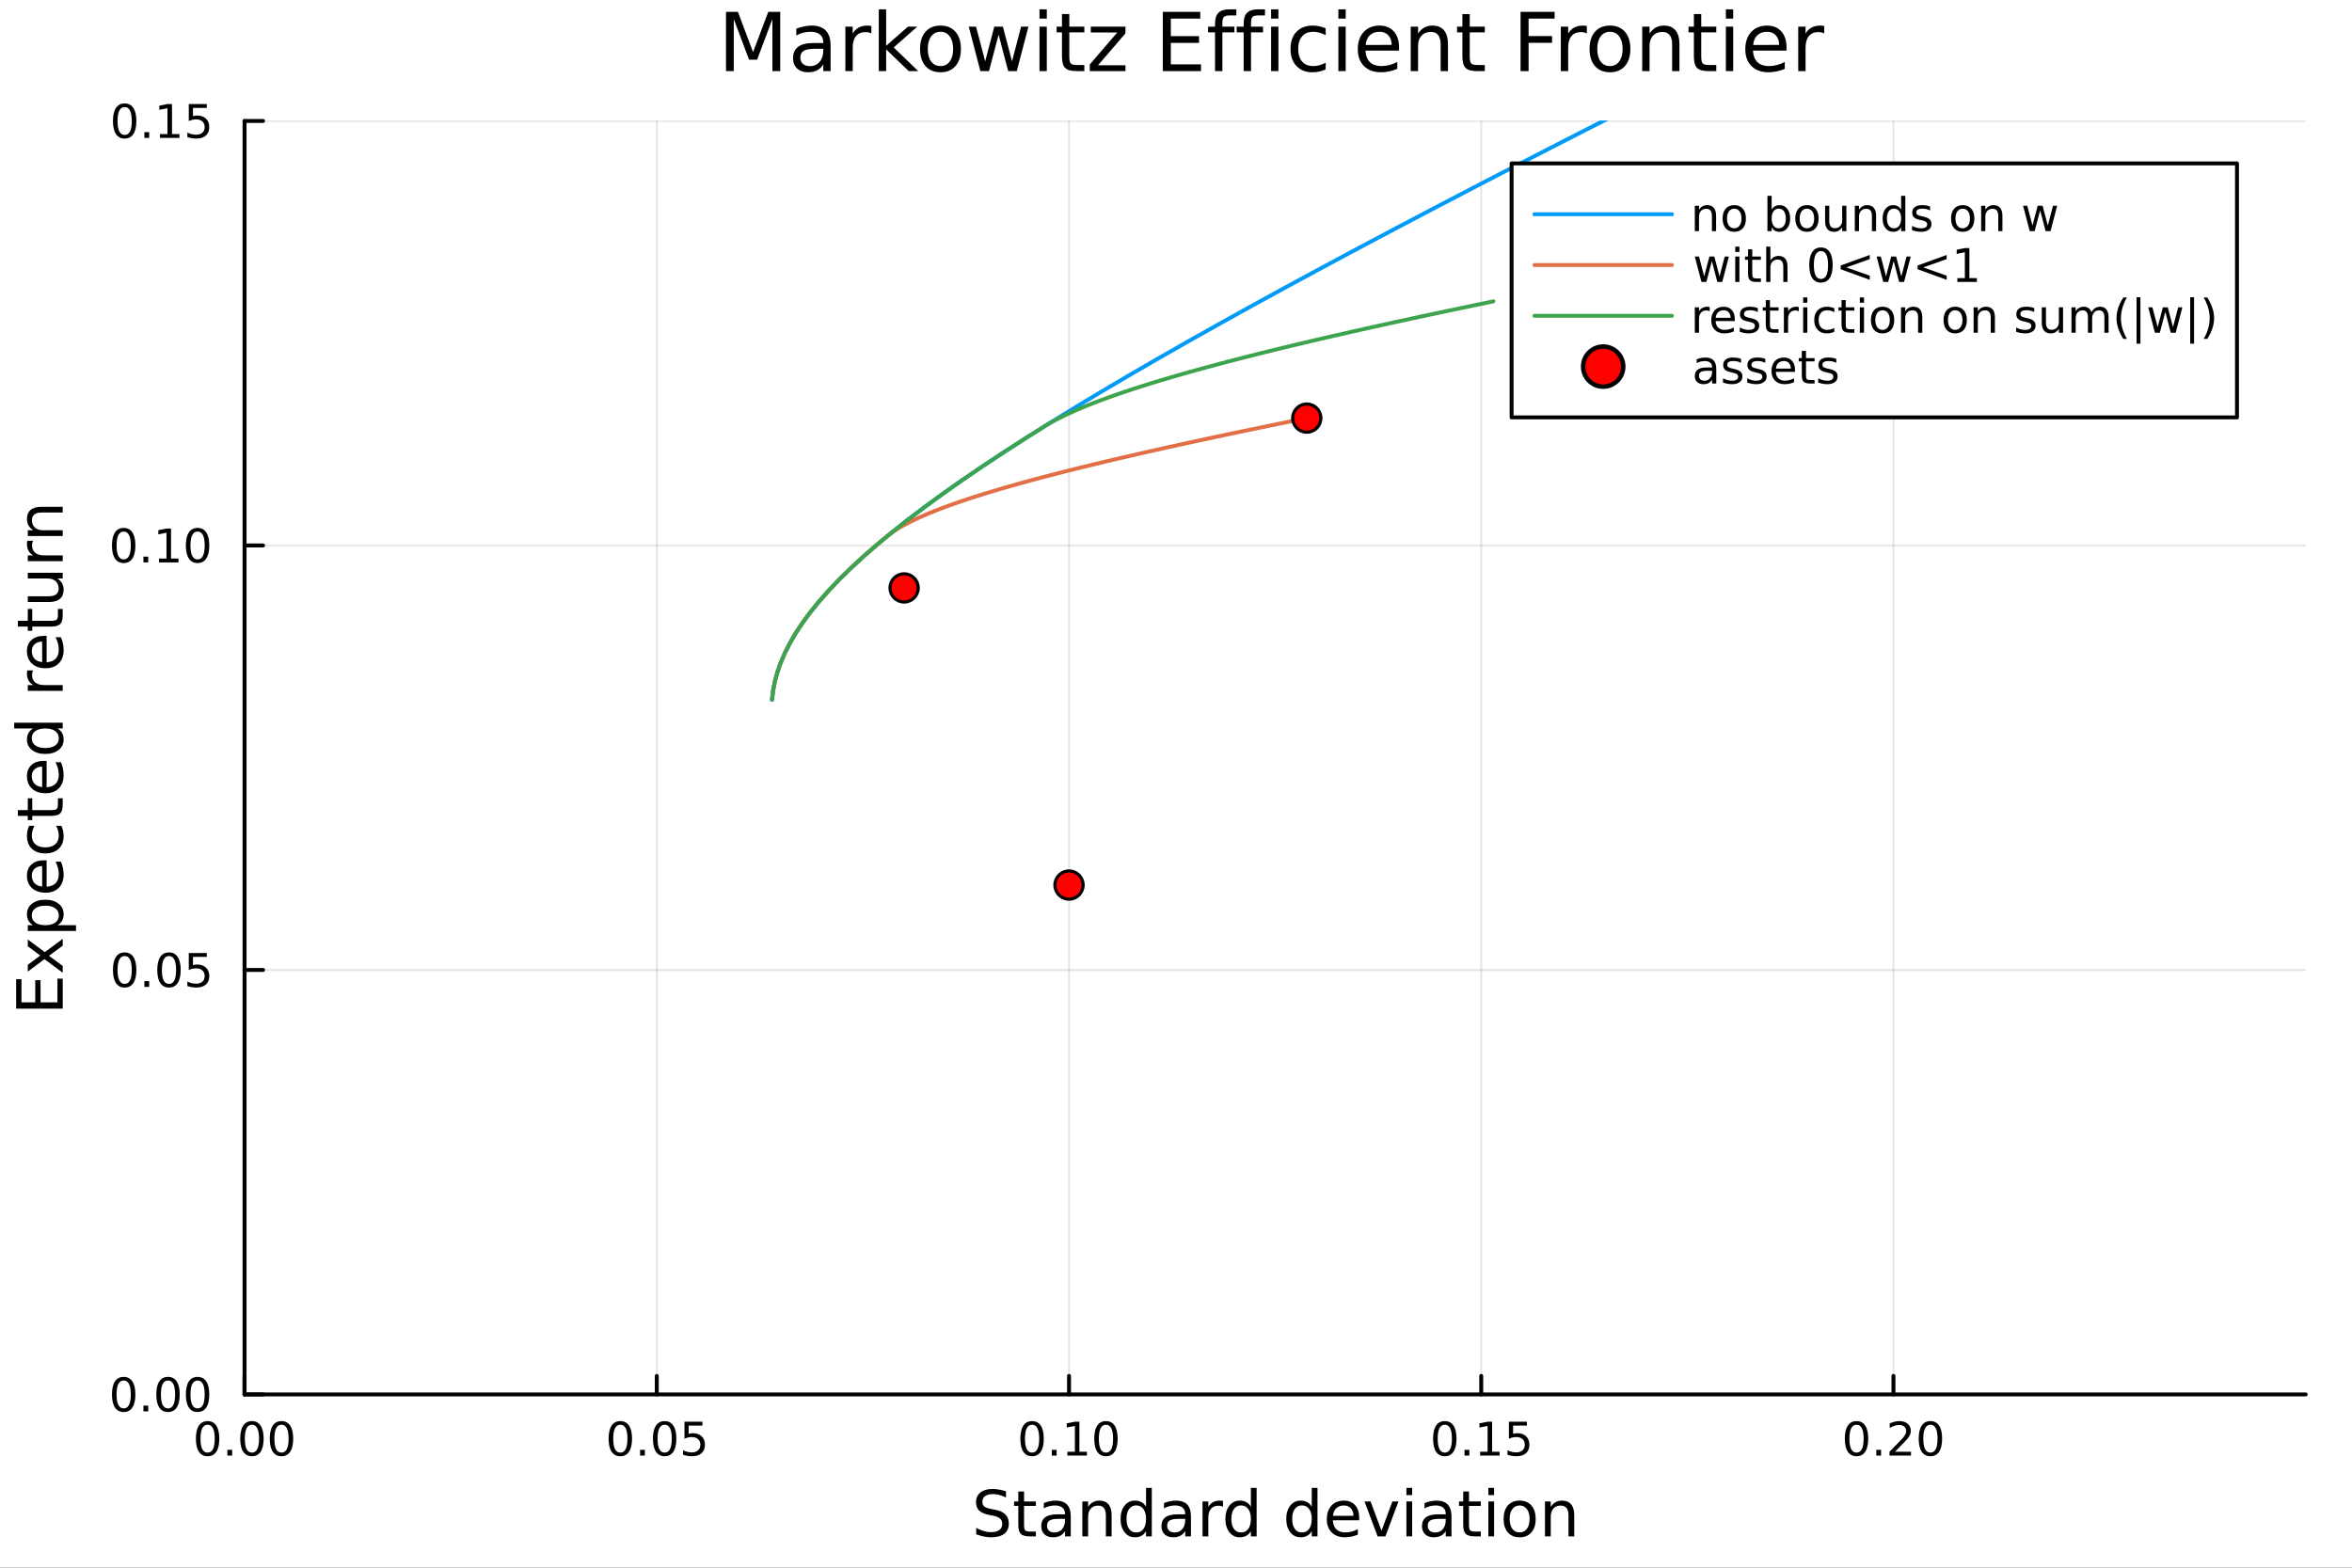 <?xml version="1.0" encoding="utf-8"?>
<svg xmlns="http://www.w3.org/2000/svg" xmlns:xlink="http://www.w3.org/1999/xlink" width="600" height="400" viewBox="0 0 2400 1600">
<rect x="0" y="0" width="2400" height="1600" fill="#333333" stroke="none"/>
<defs>
  <clipPath id="clip380">
    <rect x="0" y="0" width="2400" height="1600"/>
  </clipPath>
</defs>
<path clip-path="url(#clip380)" d="M0 1600 L2400 1600 L2400 0 L0 0  Z" fill="#ffffff" fill-rule="evenodd" fill-opacity="1"/>
<defs>
  <clipPath id="clip381">
    <rect x="480" y="0" width="1681" height="1600"/>
  </clipPath>
</defs>
<path clip-path="url(#clip380)" d="M249.542 1423.18 L2352.76 1423.18 L2352.76 123.472 L249.542 123.472  Z" fill="#ffffff" fill-rule="evenodd" fill-opacity="1"/>
<defs>
  <clipPath id="clip382">
    <rect x="249" y="123" width="2104" height="1301"/>
  </clipPath>
</defs>
<polyline clip-path="url(#clip382)" style="stroke:#000000; stroke-linecap:round; stroke-linejoin:round; stroke-width:2; stroke-opacity:0.1; fill:none" points="249.542,1423.18 249.542,123.472 "/>
<polyline clip-path="url(#clip382)" style="stroke:#000000; stroke-linecap:round; stroke-linejoin:round; stroke-width:2; stroke-opacity:0.1; fill:none" points="670.185,1423.18 670.185,123.472 "/>
<polyline clip-path="url(#clip382)" style="stroke:#000000; stroke-linecap:round; stroke-linejoin:round; stroke-width:2; stroke-opacity:0.1; fill:none" points="1090.83,1423.18 1090.83,123.472 "/>
<polyline clip-path="url(#clip382)" style="stroke:#000000; stroke-linecap:round; stroke-linejoin:round; stroke-width:2; stroke-opacity:0.1; fill:none" points="1511.47,1423.18 1511.47,123.472 "/>
<polyline clip-path="url(#clip382)" style="stroke:#000000; stroke-linecap:round; stroke-linejoin:round; stroke-width:2; stroke-opacity:0.1; fill:none" points="1932.11,1423.18 1932.11,123.472 "/>
<polyline clip-path="url(#clip382)" style="stroke:#000000; stroke-linecap:round; stroke-linejoin:round; stroke-width:2; stroke-opacity:0.1; fill:none" points="249.542,1423.18 2352.76,1423.18 "/>
<polyline clip-path="url(#clip382)" style="stroke:#000000; stroke-linecap:round; stroke-linejoin:round; stroke-width:2; stroke-opacity:0.1; fill:none" points="249.542,989.944 2352.76,989.944 "/>
<polyline clip-path="url(#clip382)" style="stroke:#000000; stroke-linecap:round; stroke-linejoin:round; stroke-width:2; stroke-opacity:0.1; fill:none" points="249.542,556.708 2352.76,556.708 "/>
<polyline clip-path="url(#clip382)" style="stroke:#000000; stroke-linecap:round; stroke-linejoin:round; stroke-width:2; stroke-opacity:0.1; fill:none" points="249.542,123.472 2352.76,123.472 "/>
<polyline clip-path="url(#clip380)" style="stroke:#000000; stroke-linecap:round; stroke-linejoin:round; stroke-width:4; stroke-opacity:1; fill:none" points="249.542,1423.18 2352.76,1423.18 "/>
<polyline clip-path="url(#clip380)" style="stroke:#000000; stroke-linecap:round; stroke-linejoin:round; stroke-width:4; stroke-opacity:1; fill:none" points="249.542,1423.18 249.542,1404.28 "/>
<polyline clip-path="url(#clip380)" style="stroke:#000000; stroke-linecap:round; stroke-linejoin:round; stroke-width:4; stroke-opacity:1; fill:none" points="670.185,1423.18 670.185,1404.28 "/>
<polyline clip-path="url(#clip380)" style="stroke:#000000; stroke-linecap:round; stroke-linejoin:round; stroke-width:4; stroke-opacity:1; fill:none" points="1090.83,1423.18 1090.83,1404.28 "/>
<polyline clip-path="url(#clip380)" style="stroke:#000000; stroke-linecap:round; stroke-linejoin:round; stroke-width:4; stroke-opacity:1; fill:none" points="1511.47,1423.18 1511.47,1404.28 "/>
<polyline clip-path="url(#clip380)" style="stroke:#000000; stroke-linecap:round; stroke-linejoin:round; stroke-width:4; stroke-opacity:1; fill:none" points="1932.11,1423.18 1932.11,1404.28 "/>
<path clip-path="url(#clip380)" d="M211.845 1454.1 Q208.234 1454.1 206.406 1457.66 Q204.6 1461.2 204.6 1468.33 Q204.6 1475.44 206.406 1479.01 Q208.234 1482.55 211.845 1482.55 Q215.48 1482.55 217.285 1479.01 Q219.114 1475.44 219.114 1468.33 Q219.114 1461.2 217.285 1457.66 Q215.48 1454.1 211.845 1454.1 M211.845 1450.39 Q217.656 1450.39 220.711 1455 Q223.79 1459.58 223.79 1468.33 Q223.79 1477.06 220.711 1481.67 Q217.656 1486.25 211.845 1486.25 Q206.035 1486.25 202.957 1481.67 Q199.901 1477.06 199.901 1468.33 Q199.901 1459.58 202.957 1455 Q206.035 1450.39 211.845 1450.39 Z" fill="#000000" fill-rule="nonzero" fill-opacity="1" /><path clip-path="url(#clip380)" d="M232.007 1479.7 L236.892 1479.7 L236.892 1485.58 L232.007 1485.58 L232.007 1479.7 Z" fill="#000000" fill-rule="nonzero" fill-opacity="1" /><path clip-path="url(#clip380)" d="M257.077 1454.1 Q253.466 1454.1 251.637 1457.66 Q249.831 1461.2 249.831 1468.33 Q249.831 1475.44 251.637 1479.01 Q253.466 1482.55 257.077 1482.55 Q260.711 1482.55 262.517 1479.01 Q264.345 1475.44 264.345 1468.33 Q264.345 1461.2 262.517 1457.66 Q260.711 1454.1 257.077 1454.1 M257.077 1450.39 Q262.887 1450.39 265.942 1455 Q269.021 1459.58 269.021 1468.33 Q269.021 1477.06 265.942 1481.67 Q262.887 1486.25 257.077 1486.25 Q251.267 1486.25 248.188 1481.67 Q245.132 1477.06 245.132 1468.33 Q245.132 1459.58 248.188 1455 Q251.267 1450.39 257.077 1450.39 Z" fill="#000000" fill-rule="nonzero" fill-opacity="1" /><path clip-path="url(#clip380)" d="M287.239 1454.1 Q283.627 1454.1 281.799 1457.66 Q279.993 1461.2 279.993 1468.33 Q279.993 1475.44 281.799 1479.01 Q283.627 1482.55 287.239 1482.55 Q290.873 1482.55 292.678 1479.01 Q294.507 1475.44 294.507 1468.33 Q294.507 1461.2 292.678 1457.66 Q290.873 1454.1 287.239 1454.1 M287.239 1450.39 Q293.049 1450.39 296.104 1455 Q299.183 1459.58 299.183 1468.33 Q299.183 1477.06 296.104 1481.67 Q293.049 1486.25 287.239 1486.25 Q281.428 1486.25 278.35 1481.67 Q275.294 1477.06 275.294 1468.33 Q275.294 1459.58 278.35 1455 Q281.428 1450.39 287.239 1450.39 Z" fill="#000000" fill-rule="nonzero" fill-opacity="1" /><path clip-path="url(#clip380)" d="M632.986 1454.1 Q629.375 1454.1 627.546 1457.66 Q625.741 1461.2 625.741 1468.33 Q625.741 1475.44 627.546 1479.01 Q629.375 1482.55 632.986 1482.55 Q636.62 1482.55 638.426 1479.01 Q640.254 1475.44 640.254 1468.33 Q640.254 1461.2 638.426 1457.66 Q636.62 1454.1 632.986 1454.1 M632.986 1450.39 Q638.796 1450.39 641.852 1455 Q644.93 1459.58 644.93 1468.33 Q644.93 1477.06 641.852 1481.67 Q638.796 1486.25 632.986 1486.25 Q627.176 1486.25 624.097 1481.67 Q621.042 1477.06 621.042 1468.33 Q621.042 1459.58 624.097 1455 Q627.176 1450.39 632.986 1450.39 Z" fill="#000000" fill-rule="nonzero" fill-opacity="1" /><path clip-path="url(#clip380)" d="M653.148 1479.7 L658.032 1479.7 L658.032 1485.58 L653.148 1485.58 L653.148 1479.7 Z" fill="#000000" fill-rule="nonzero" fill-opacity="1" /><path clip-path="url(#clip380)" d="M678.217 1454.1 Q674.606 1454.1 672.777 1457.66 Q670.972 1461.2 670.972 1468.33 Q670.972 1475.44 672.777 1479.01 Q674.606 1482.55 678.217 1482.55 Q681.851 1482.55 683.657 1479.01 Q685.486 1475.44 685.486 1468.33 Q685.486 1461.2 683.657 1457.66 Q681.851 1454.1 678.217 1454.1 M678.217 1450.39 Q684.027 1450.39 687.083 1455 Q690.162 1459.58 690.162 1468.33 Q690.162 1477.06 687.083 1481.67 Q684.027 1486.25 678.217 1486.25 Q672.407 1486.25 669.328 1481.67 Q666.273 1477.06 666.273 1468.33 Q666.273 1459.58 669.328 1455 Q672.407 1450.39 678.217 1450.39 Z" fill="#000000" fill-rule="nonzero" fill-opacity="1" /><path clip-path="url(#clip380)" d="M698.425 1451.02 L716.782 1451.02 L716.782 1454.96 L702.708 1454.96 L702.708 1463.43 Q703.726 1463.08 704.745 1462.92 Q705.763 1462.73 706.782 1462.73 Q712.569 1462.73 715.948 1465.9 Q719.328 1469.08 719.328 1474.49 Q719.328 1480.07 715.856 1483.17 Q712.384 1486.25 706.064 1486.25 Q703.888 1486.25 701.62 1485.88 Q699.374 1485.51 696.967 1484.77 L696.967 1480.07 Q699.05 1481.2 701.273 1481.76 Q703.495 1482.32 705.972 1482.32 Q709.976 1482.32 712.314 1480.21 Q714.652 1478.1 714.652 1474.49 Q714.652 1470.88 712.314 1468.77 Q709.976 1466.67 705.972 1466.67 Q704.097 1466.67 702.222 1467.08 Q700.37 1467.5 698.425 1468.38 L698.425 1451.02 Z" fill="#000000" fill-rule="nonzero" fill-opacity="1" /><path clip-path="url(#clip380)" d="M1053.13 1454.1 Q1049.52 1454.1 1047.69 1457.66 Q1045.89 1461.2 1045.89 1468.33 Q1045.89 1475.44 1047.69 1479.01 Q1049.52 1482.55 1053.13 1482.55 Q1056.77 1482.55 1058.57 1479.01 Q1060.4 1475.44 1060.4 1468.33 Q1060.4 1461.2 1058.57 1457.66 Q1056.77 1454.1 1053.13 1454.1 M1053.13 1450.39 Q1058.94 1450.39 1062 1455 Q1065.08 1459.58 1065.08 1468.33 Q1065.08 1477.06 1062 1481.67 Q1058.94 1486.25 1053.13 1486.25 Q1047.32 1486.25 1044.24 1481.67 Q1041.19 1477.06 1041.19 1468.33 Q1041.19 1459.58 1044.24 1455 Q1047.32 1450.39 1053.13 1450.39 Z" fill="#000000" fill-rule="nonzero" fill-opacity="1" /><path clip-path="url(#clip380)" d="M1073.29 1479.7 L1078.18 1479.7 L1078.18 1485.58 L1073.29 1485.58 L1073.29 1479.7 Z" fill="#000000" fill-rule="nonzero" fill-opacity="1" /><path clip-path="url(#clip380)" d="M1089.17 1481.64 L1096.81 1481.64 L1096.81 1455.28 L1088.5 1456.95 L1088.5 1452.69 L1096.77 1451.02 L1101.44 1451.02 L1101.44 1481.64 L1109.08 1481.64 L1109.08 1485.58 L1089.17 1485.58 L1089.17 1481.64 Z" fill="#000000" fill-rule="nonzero" fill-opacity="1" /><path clip-path="url(#clip380)" d="M1128.52 1454.1 Q1124.91 1454.1 1123.08 1457.66 Q1121.28 1461.2 1121.28 1468.33 Q1121.28 1475.44 1123.08 1479.01 Q1124.91 1482.55 1128.52 1482.55 Q1132.16 1482.55 1133.96 1479.01 Q1135.79 1475.44 1135.79 1468.33 Q1135.79 1461.2 1133.96 1457.66 Q1132.16 1454.1 1128.52 1454.1 M1128.52 1450.39 Q1134.33 1450.39 1137.39 1455 Q1140.47 1459.58 1140.47 1468.33 Q1140.47 1477.06 1137.39 1481.67 Q1134.33 1486.25 1128.52 1486.25 Q1122.71 1486.25 1119.64 1481.67 Q1116.58 1477.06 1116.58 1468.33 Q1116.58 1459.58 1119.64 1455 Q1122.71 1450.39 1128.52 1450.39 Z" fill="#000000" fill-rule="nonzero" fill-opacity="1" /><path clip-path="url(#clip380)" d="M1474.27 1454.1 Q1470.66 1454.1 1468.83 1457.66 Q1467.03 1461.2 1467.03 1468.33 Q1467.03 1475.44 1468.83 1479.01 Q1470.66 1482.55 1474.27 1482.55 Q1477.91 1482.55 1479.71 1479.01 Q1481.54 1475.44 1481.54 1468.33 Q1481.54 1461.2 1479.71 1457.66 Q1477.91 1454.1 1474.27 1454.1 M1474.27 1450.39 Q1480.08 1450.39 1483.14 1455 Q1486.22 1459.58 1486.22 1468.33 Q1486.22 1477.06 1483.14 1481.67 Q1480.08 1486.25 1474.27 1486.25 Q1468.46 1486.25 1465.38 1481.67 Q1462.33 1477.06 1462.33 1468.33 Q1462.33 1459.58 1465.38 1455 Q1468.46 1450.39 1474.27 1450.39 Z" fill="#000000" fill-rule="nonzero" fill-opacity="1" /><path clip-path="url(#clip380)" d="M1494.43 1479.7 L1499.32 1479.7 L1499.32 1485.58 L1494.43 1485.58 L1494.43 1479.7 Z" fill="#000000" fill-rule="nonzero" fill-opacity="1" /><path clip-path="url(#clip380)" d="M1510.31 1481.64 L1517.95 1481.64 L1517.95 1455.28 L1509.64 1456.95 L1509.64 1452.69 L1517.91 1451.02 L1522.58 1451.02 L1522.58 1481.64 L1530.22 1481.64 L1530.22 1485.58 L1510.31 1485.58 L1510.31 1481.64 Z" fill="#000000" fill-rule="nonzero" fill-opacity="1" /><path clip-path="url(#clip380)" d="M1539.71 1451.02 L1558.07 1451.02 L1558.07 1454.96 L1543.99 1454.96 L1543.99 1463.43 Q1545.01 1463.08 1546.03 1462.92 Q1547.05 1462.73 1548.07 1462.73 Q1553.85 1462.73 1557.23 1465.9 Q1560.61 1469.08 1560.61 1474.49 Q1560.61 1480.07 1557.14 1483.17 Q1553.67 1486.25 1547.35 1486.25 Q1545.17 1486.25 1542.91 1485.88 Q1540.66 1485.51 1538.25 1484.77 L1538.25 1480.07 Q1540.34 1481.2 1542.56 1481.76 Q1544.78 1482.32 1547.26 1482.32 Q1551.26 1482.32 1553.6 1480.21 Q1555.94 1478.1 1555.94 1474.49 Q1555.94 1470.88 1553.6 1468.77 Q1551.26 1466.67 1547.26 1466.67 Q1545.38 1466.67 1543.51 1467.08 Q1541.66 1467.5 1539.71 1468.38 L1539.71 1451.02 Z" fill="#000000" fill-rule="nonzero" fill-opacity="1" /><path clip-path="url(#clip380)" d="M1894.42 1454.1 Q1890.81 1454.1 1888.98 1457.66 Q1887.17 1461.2 1887.17 1468.33 Q1887.17 1475.44 1888.98 1479.01 Q1890.81 1482.55 1894.42 1482.55 Q1898.05 1482.55 1899.86 1479.01 Q1901.69 1475.44 1901.69 1468.33 Q1901.69 1461.2 1899.86 1457.66 Q1898.05 1454.1 1894.42 1454.1 M1894.42 1450.39 Q1900.23 1450.39 1903.28 1455 Q1906.36 1459.58 1906.36 1468.33 Q1906.36 1477.06 1903.28 1481.67 Q1900.23 1486.25 1894.42 1486.25 Q1888.61 1486.25 1885.53 1481.67 Q1882.47 1477.06 1882.47 1468.33 Q1882.47 1459.58 1885.53 1455 Q1888.61 1450.39 1894.42 1450.39 Z" fill="#000000" fill-rule="nonzero" fill-opacity="1" /><path clip-path="url(#clip380)" d="M1914.58 1479.7 L1919.46 1479.7 L1919.46 1485.58 L1914.58 1485.58 L1914.58 1479.7 Z" fill="#000000" fill-rule="nonzero" fill-opacity="1" /><path clip-path="url(#clip380)" d="M1933.68 1481.64 L1949.99 1481.64 L1949.99 1485.58 L1928.05 1485.58 L1928.05 1481.64 Q1930.71 1478.89 1935.3 1474.26 Q1939.9 1469.61 1941.08 1468.27 Q1943.33 1465.74 1944.21 1464.01 Q1945.11 1462.25 1945.11 1460.56 Q1945.11 1457.8 1943.17 1456.07 Q1941.25 1454.33 1938.14 1454.33 Q1935.94 1454.33 1933.49 1455.09 Q1931.06 1455.86 1928.28 1457.41 L1928.28 1452.69 Q1931.11 1451.55 1933.56 1450.97 Q1936.01 1450.39 1938.05 1450.39 Q1943.42 1450.39 1946.62 1453.08 Q1949.81 1455.77 1949.81 1460.26 Q1949.81 1462.39 1949 1464.31 Q1948.21 1466.2 1946.11 1468.8 Q1945.53 1469.47 1942.43 1472.69 Q1939.32 1475.88 1933.68 1481.64 Z" fill="#000000" fill-rule="nonzero" fill-opacity="1" /><path clip-path="url(#clip380)" d="M1969.81 1454.1 Q1966.2 1454.1 1964.37 1457.66 Q1962.56 1461.2 1962.56 1468.33 Q1962.56 1475.44 1964.37 1479.01 Q1966.2 1482.55 1969.81 1482.55 Q1973.44 1482.55 1975.25 1479.01 Q1977.08 1475.44 1977.08 1468.33 Q1977.08 1461.2 1975.25 1457.66 Q1973.44 1454.1 1969.81 1454.1 M1969.81 1450.39 Q1975.62 1450.39 1978.68 1455 Q1981.75 1459.58 1981.75 1468.33 Q1981.75 1477.06 1978.68 1481.67 Q1975.62 1486.25 1969.81 1486.25 Q1964 1486.25 1960.92 1481.67 Q1957.87 1477.06 1957.87 1468.33 Q1957.87 1459.58 1960.92 1455 Q1964 1450.39 1969.81 1450.39 Z" fill="#000000" fill-rule="nonzero" fill-opacity="1" /><path clip-path="url(#clip380)" d="M1026.53 1522.08 L1026.53 1528.35 Q1022.87 1526.6 1019.63 1525.74 Q1016.38 1524.88 1013.36 1524.88 Q1008.1 1524.88 1005.24 1526.92 Q1002.41 1528.96 1002.41 1532.71 Q1002.41 1535.87 1004.28 1537.49 Q1006.19 1539.08 1011.48 1540.07 L1015.36 1540.86 Q1022.55 1542.23 1025.96 1545.7 Q1029.4 1549.14 1029.4 1554.93 Q1029.4 1561.84 1024.75 1565.4 Q1020.13 1568.97 1011.19 1568.97 Q1007.82 1568.97 1004 1568.2 Q1000.21 1567.44 996.136 1565.94 L996.136 1559.32 Q1000.05 1561.52 1003.81 1562.63 Q1007.56 1563.75 1011.19 1563.75 Q1016.7 1563.75 1019.69 1561.58 Q1022.68 1559.42 1022.68 1555.41 Q1022.68 1551.91 1020.52 1549.93 Q1018.38 1547.96 1013.48 1546.97 L1009.57 1546.21 Q1002.37 1544.78 999.16 1541.72 Q995.945 1538.67 995.945 1533.22 Q995.945 1526.92 1000.37 1523.29 Q1004.83 1519.66 1012.62 1519.66 Q1015.97 1519.66 1019.43 1520.27 Q1022.9 1520.87 1026.53 1522.08 Z" fill="#000000" fill-rule="nonzero" fill-opacity="1" /><path clip-path="url(#clip380)" d="M1044.96 1522.27 L1044.96 1532.4 L1057.02 1532.4 L1057.02 1536.95 L1044.96 1536.95 L1044.96 1556.3 Q1044.96 1560.66 1046.14 1561.9 Q1047.35 1563.14 1051.01 1563.14 L1057.02 1563.14 L1057.02 1568.04 L1051.01 1568.04 Q1044.23 1568.04 1041.65 1565.53 Q1039.07 1562.98 1039.07 1556.3 L1039.07 1536.95 L1034.78 1536.95 L1034.78 1532.4 L1039.07 1532.4 L1039.07 1522.27 L1044.96 1522.27 Z" fill="#000000" fill-rule="nonzero" fill-opacity="1" /><path clip-path="url(#clip380)" d="M1080.93 1550.12 Q1073.83 1550.12 1071.09 1551.75 Q1068.36 1553.37 1068.36 1557.29 Q1068.36 1560.4 1070.39 1562.25 Q1072.46 1564.07 1075.99 1564.07 Q1080.86 1564.07 1083.79 1560.63 Q1086.75 1557.16 1086.75 1551.43 L1086.75 1550.12 L1080.93 1550.12 M1092.61 1547.71 L1092.61 1568.04 L1086.75 1568.04 L1086.75 1562.63 Q1084.75 1565.88 1081.75 1567.44 Q1078.76 1568.97 1074.43 1568.97 Q1068.96 1568.97 1065.71 1565.91 Q1062.5 1562.82 1062.5 1557.67 Q1062.5 1551.65 1066.51 1548.6 Q1070.55 1545.54 1078.54 1545.54 L1086.75 1545.54 L1086.75 1544.97 Q1086.75 1540.93 1084.08 1538.73 Q1081.44 1536.5 1076.63 1536.5 Q1073.57 1536.5 1070.68 1537.23 Q1067.78 1537.97 1065.11 1539.43 L1065.11 1534.02 Q1068.32 1532.78 1071.35 1532.17 Q1074.37 1531.54 1077.24 1531.54 Q1084.97 1531.54 1088.79 1535.55 Q1092.61 1539.56 1092.61 1547.71 Z" fill="#000000" fill-rule="nonzero" fill-opacity="1" /><path clip-path="url(#clip380)" d="M1134.3 1546.53 L1134.3 1568.04 L1128.45 1568.04 L1128.45 1546.72 Q1128.45 1541.66 1126.47 1539.14 Q1124.5 1536.63 1120.55 1536.63 Q1115.81 1536.63 1113.07 1539.65 Q1110.34 1542.68 1110.34 1547.9 L1110.34 1568.04 L1104.45 1568.04 L1104.45 1532.4 L1110.34 1532.4 L1110.34 1537.93 Q1112.44 1534.72 1115.27 1533.13 Q1118.13 1531.54 1121.86 1531.54 Q1128 1531.54 1131.15 1535.36 Q1134.3 1539.14 1134.3 1546.53 Z" fill="#000000" fill-rule="nonzero" fill-opacity="1" /><path clip-path="url(#clip380)" d="M1169.44 1537.81 L1169.44 1518.52 L1175.3 1518.52 L1175.3 1568.04 L1169.44 1568.04 L1169.44 1562.7 Q1167.6 1565.88 1164.76 1567.44 Q1161.96 1568.97 1158.02 1568.97 Q1151.55 1568.97 1147.48 1563.81 Q1143.44 1558.65 1143.44 1550.25 Q1143.44 1541.85 1147.48 1536.69 Q1151.55 1531.54 1158.02 1531.54 Q1161.96 1531.54 1164.76 1533.1 Q1167.6 1534.62 1169.44 1537.81 M1149.49 1550.25 Q1149.49 1556.71 1152.13 1560.4 Q1154.8 1564.07 1159.45 1564.07 Q1164.1 1564.07 1166.77 1560.4 Q1169.44 1556.71 1169.44 1550.25 Q1169.44 1543.79 1166.77 1540.13 Q1164.1 1536.44 1159.45 1536.44 Q1154.8 1536.44 1152.13 1540.13 Q1149.49 1543.79 1149.49 1550.25 Z" fill="#000000" fill-rule="nonzero" fill-opacity="1" /><path clip-path="url(#clip380)" d="M1203.56 1550.12 Q1196.46 1550.12 1193.73 1551.75 Q1190.99 1553.37 1190.99 1557.29 Q1190.99 1560.4 1193.03 1562.25 Q1195.1 1564.07 1198.63 1564.07 Q1203.5 1564.07 1206.43 1560.63 Q1209.39 1557.16 1209.39 1551.43 L1209.39 1550.12 L1203.56 1550.12 M1215.24 1547.71 L1215.24 1568.04 L1209.39 1568.04 L1209.39 1562.63 Q1207.38 1565.88 1204.39 1567.44 Q1201.4 1568.97 1197.07 1568.97 Q1191.6 1568.97 1188.35 1565.91 Q1185.13 1562.82 1185.13 1557.67 Q1185.13 1551.65 1189.14 1548.6 Q1193.19 1545.54 1201.18 1545.54 L1209.39 1545.54 L1209.39 1544.97 Q1209.39 1540.93 1206.71 1538.73 Q1204.07 1536.5 1199.27 1536.5 Q1196.21 1536.5 1193.31 1537.23 Q1190.42 1537.97 1187.74 1539.43 L1187.74 1534.02 Q1190.96 1532.78 1193.98 1532.17 Q1197.01 1531.54 1199.87 1531.54 Q1207.6 1531.54 1211.42 1535.55 Q1215.24 1539.56 1215.24 1547.71 Z" fill="#000000" fill-rule="nonzero" fill-opacity="1" /><path clip-path="url(#clip380)" d="M1247.96 1537.87 Q1246.98 1537.3 1245.8 1537.04 Q1244.65 1536.76 1243.25 1536.76 Q1238.29 1536.76 1235.61 1540 Q1232.97 1543.22 1232.97 1549.27 L1232.97 1568.04 L1227.08 1568.04 L1227.08 1532.4 L1232.97 1532.4 L1232.97 1537.93 Q1234.82 1534.69 1237.78 1533.13 Q1240.74 1531.54 1244.97 1531.54 Q1245.58 1531.54 1246.31 1531.63 Q1247.04 1531.7 1247.93 1531.85 L1247.96 1537.87 Z" fill="#000000" fill-rule="nonzero" fill-opacity="1" /><path clip-path="url(#clip380)" d="M1276.42 1537.81 L1276.42 1518.52 L1282.27 1518.52 L1282.27 1568.04 L1276.42 1568.04 L1276.42 1562.7 Q1274.57 1565.88 1271.74 1567.44 Q1268.94 1568.97 1264.99 1568.97 Q1258.53 1568.97 1254.46 1563.81 Q1250.41 1558.65 1250.41 1550.25 Q1250.41 1541.85 1254.46 1536.69 Q1258.53 1531.54 1264.99 1531.54 Q1268.94 1531.54 1271.74 1533.1 Q1274.57 1534.62 1276.42 1537.81 M1256.46 1550.25 Q1256.46 1556.71 1259.1 1560.4 Q1261.78 1564.07 1266.42 1564.07 Q1271.07 1564.07 1273.74 1560.4 Q1276.42 1556.71 1276.42 1550.25 Q1276.42 1543.79 1273.74 1540.13 Q1271.07 1536.44 1266.42 1536.44 Q1261.78 1536.44 1259.1 1540.13 Q1256.46 1543.79 1256.46 1550.25 Z" fill="#000000" fill-rule="nonzero" fill-opacity="1" /><path clip-path="url(#clip380)" d="M1338.52 1537.81 L1338.52 1518.52 L1344.37 1518.52 L1344.37 1568.04 L1338.52 1568.04 L1338.52 1562.7 Q1336.67 1565.88 1333.84 1567.44 Q1331.04 1568.97 1327.09 1568.97 Q1320.63 1568.97 1316.55 1563.81 Q1312.51 1558.65 1312.51 1550.25 Q1312.51 1541.85 1316.55 1536.69 Q1320.63 1531.54 1327.09 1531.54 Q1331.04 1531.54 1333.84 1533.1 Q1336.67 1534.62 1338.52 1537.81 M1318.56 1550.25 Q1318.56 1556.71 1321.2 1560.4 Q1323.87 1564.07 1328.52 1564.07 Q1333.17 1564.07 1335.84 1560.4 Q1338.52 1556.71 1338.52 1550.25 Q1338.52 1543.79 1335.84 1540.13 Q1333.17 1536.44 1328.52 1536.44 Q1323.87 1536.44 1321.2 1540.13 Q1318.56 1543.79 1318.56 1550.25 Z" fill="#000000" fill-rule="nonzero" fill-opacity="1" /><path clip-path="url(#clip380)" d="M1386.93 1548.76 L1386.93 1551.62 L1360 1551.62 Q1360.38 1557.67 1363.63 1560.85 Q1366.91 1564 1372.73 1564 Q1376.11 1564 1379.26 1563.17 Q1382.44 1562.35 1385.56 1560.69 L1385.56 1566.23 Q1382.41 1567.57 1379.1 1568.27 Q1375.79 1568.97 1372.38 1568.97 Q1363.85 1568.97 1358.85 1564 Q1353.89 1559.04 1353.89 1550.57 Q1353.89 1541.82 1358.6 1536.69 Q1363.34 1531.54 1371.36 1531.54 Q1378.56 1531.54 1382.73 1536.18 Q1386.93 1540.8 1386.93 1548.76 M1381.07 1547.04 Q1381.01 1542.23 1378.36 1539.37 Q1375.76 1536.5 1371.43 1536.5 Q1366.52 1536.5 1363.56 1539.27 Q1360.64 1542.04 1360.19 1547.07 L1381.07 1547.04 Z" fill="#000000" fill-rule="nonzero" fill-opacity="1" /><path clip-path="url(#clip380)" d="M1392.34 1532.4 L1398.54 1532.4 L1409.68 1562.31 L1420.82 1532.4 L1427.03 1532.4 L1413.66 1568.04 L1405.71 1568.04 L1392.34 1532.4 Z" fill="#000000" fill-rule="nonzero" fill-opacity="1" /><path clip-path="url(#clip380)" d="M1435.12 1532.4 L1440.97 1532.4 L1440.97 1568.04 L1435.12 1568.04 L1435.12 1532.4 M1435.12 1518.52 L1440.97 1518.52 L1440.97 1525.93 L1435.12 1525.93 L1435.12 1518.52 Z" fill="#000000" fill-rule="nonzero" fill-opacity="1" /><path clip-path="url(#clip380)" d="M1469.43 1550.12 Q1462.33 1550.12 1459.59 1551.75 Q1456.85 1553.37 1456.85 1557.29 Q1456.85 1560.4 1458.89 1562.25 Q1460.96 1564.07 1464.49 1564.07 Q1469.36 1564.07 1472.29 1560.63 Q1475.25 1557.16 1475.25 1551.43 L1475.25 1550.12 L1469.43 1550.12 M1481.11 1547.71 L1481.11 1568.04 L1475.25 1568.04 L1475.25 1562.63 Q1473.25 1565.88 1470.25 1567.44 Q1467.26 1568.97 1462.93 1568.97 Q1457.46 1568.97 1454.21 1565.91 Q1451 1562.82 1451 1557.67 Q1451 1551.65 1455.01 1548.6 Q1459.05 1545.54 1467.04 1545.54 L1475.25 1545.54 L1475.25 1544.97 Q1475.25 1540.93 1472.58 1538.73 Q1469.94 1536.5 1465.13 1536.5 Q1462.07 1536.5 1459.18 1537.23 Q1456.28 1537.97 1453.61 1539.43 L1453.61 1534.02 Q1456.82 1532.78 1459.85 1532.17 Q1462.87 1531.54 1465.73 1531.54 Q1473.47 1531.54 1477.29 1535.55 Q1481.11 1539.56 1481.11 1547.71 Z" fill="#000000" fill-rule="nonzero" fill-opacity="1" /><path clip-path="url(#clip380)" d="M1498.96 1522.27 L1498.96 1532.4 L1511.03 1532.4 L1511.03 1536.95 L1498.96 1536.95 L1498.96 1556.3 Q1498.96 1560.66 1500.14 1561.9 Q1501.35 1563.14 1505.01 1563.14 L1511.03 1563.14 L1511.03 1568.04 L1505.01 1568.04 Q1498.23 1568.04 1495.65 1565.53 Q1493.08 1562.98 1493.08 1556.3 L1493.08 1536.95 L1488.78 1536.95 L1488.78 1532.4 L1493.08 1532.4 L1493.08 1522.27 L1498.96 1522.27 Z" fill="#000000" fill-rule="nonzero" fill-opacity="1" /><path clip-path="url(#clip380)" d="M1518.73 1532.4 L1524.59 1532.4 L1524.59 1568.04 L1518.73 1568.04 L1518.73 1532.4 M1518.73 1518.52 L1524.59 1518.52 L1524.59 1525.93 L1518.73 1525.93 L1518.73 1518.52 Z" fill="#000000" fill-rule="nonzero" fill-opacity="1" /><path clip-path="url(#clip380)" d="M1550.65 1536.5 Q1545.94 1536.5 1543.2 1540.19 Q1540.47 1543.85 1540.47 1550.25 Q1540.47 1556.65 1543.17 1560.34 Q1545.91 1564 1550.65 1564 Q1555.33 1564 1558.07 1560.31 Q1560.81 1556.62 1560.81 1550.25 Q1560.81 1543.92 1558.07 1540.23 Q1555.33 1536.5 1550.65 1536.5 M1550.65 1531.54 Q1558.29 1531.54 1562.65 1536.5 Q1567.01 1541.47 1567.01 1550.25 Q1567.01 1559 1562.65 1564 Q1558.29 1568.97 1550.65 1568.97 Q1542.98 1568.97 1538.62 1564 Q1534.29 1559 1534.29 1550.25 Q1534.29 1541.47 1538.62 1536.5 Q1542.98 1531.54 1550.65 1531.54 Z" fill="#000000" fill-rule="nonzero" fill-opacity="1" /><path clip-path="url(#clip380)" d="M1606.35 1546.53 L1606.35 1568.04 L1600.5 1568.04 L1600.5 1546.72 Q1600.5 1541.66 1598.52 1539.14 Q1596.55 1536.63 1592.6 1536.63 Q1587.86 1536.63 1585.12 1539.65 Q1582.39 1542.68 1582.39 1547.9 L1582.39 1568.04 L1576.5 1568.04 L1576.5 1532.4 L1582.39 1532.4 L1582.39 1537.93 Q1584.49 1534.72 1587.32 1533.13 Q1590.18 1531.54 1593.91 1531.54 Q1600.05 1531.54 1603.2 1535.36 Q1606.35 1539.14 1606.35 1546.53 Z" fill="#000000" fill-rule="nonzero" fill-opacity="1" /><polyline clip-path="url(#clip380)" style="stroke:#000000; stroke-linecap:round; stroke-linejoin:round; stroke-width:4; stroke-opacity:1; fill:none" points="249.542,1423.18 249.542,123.472 "/>
<polyline clip-path="url(#clip380)" style="stroke:#000000; stroke-linecap:round; stroke-linejoin:round; stroke-width:4; stroke-opacity:1; fill:none" points="249.542,1423.18 268.44,1423.18 "/>
<polyline clip-path="url(#clip380)" style="stroke:#000000; stroke-linecap:round; stroke-linejoin:round; stroke-width:4; stroke-opacity:1; fill:none" points="249.542,989.944 268.44,989.944 "/>
<polyline clip-path="url(#clip380)" style="stroke:#000000; stroke-linecap:round; stroke-linejoin:round; stroke-width:4; stroke-opacity:1; fill:none" points="249.542,556.708 268.44,556.708 "/>
<polyline clip-path="url(#clip380)" style="stroke:#000000; stroke-linecap:round; stroke-linejoin:round; stroke-width:4; stroke-opacity:1; fill:none" points="249.542,123.472 268.44,123.472 "/>
<path clip-path="url(#clip380)" d="M126.205 1408.98 Q122.593 1408.98 120.765 1412.54 Q118.959 1416.08 118.959 1423.21 Q118.959 1430.32 120.765 1433.89 Q122.593 1437.43 126.205 1437.43 Q129.839 1437.43 131.644 1433.89 Q133.473 1430.32 133.473 1423.21 Q133.473 1416.08 131.644 1412.54 Q129.839 1408.98 126.205 1408.98 M126.205 1405.27 Q132.015 1405.27 135.07 1409.88 Q138.149 1414.46 138.149 1423.21 Q138.149 1431.94 135.07 1436.55 Q132.015 1441.13 126.205 1441.13 Q120.394 1441.13 117.316 1436.55 Q114.26 1431.94 114.26 1423.21 Q114.26 1414.46 117.316 1409.88 Q120.394 1405.27 126.205 1405.27 Z" fill="#000000" fill-rule="nonzero" fill-opacity="1" /><path clip-path="url(#clip380)" d="M146.366 1434.58 L151.251 1434.58 L151.251 1440.46 L146.366 1440.46 L146.366 1434.58 Z" fill="#000000" fill-rule="nonzero" fill-opacity="1" /><path clip-path="url(#clip380)" d="M171.436 1408.98 Q167.825 1408.98 165.996 1412.54 Q164.19 1416.08 164.19 1423.21 Q164.19 1430.32 165.996 1433.89 Q167.825 1437.43 171.436 1437.43 Q175.07 1437.43 176.876 1433.89 Q178.704 1430.32 178.704 1423.21 Q178.704 1416.08 176.876 1412.54 Q175.07 1408.98 171.436 1408.98 M171.436 1405.27 Q177.246 1405.27 180.301 1409.88 Q183.38 1414.46 183.38 1423.21 Q183.38 1431.94 180.301 1436.55 Q177.246 1441.13 171.436 1441.13 Q165.626 1441.13 162.547 1436.55 Q159.491 1431.94 159.491 1423.21 Q159.491 1414.46 162.547 1409.88 Q165.626 1405.27 171.436 1405.27 Z" fill="#000000" fill-rule="nonzero" fill-opacity="1" /><path clip-path="url(#clip380)" d="M201.598 1408.98 Q197.987 1408.98 196.158 1412.54 Q194.352 1416.08 194.352 1423.21 Q194.352 1430.32 196.158 1433.89 Q197.987 1437.43 201.598 1437.43 Q205.232 1437.43 207.037 1433.89 Q208.866 1430.32 208.866 1423.21 Q208.866 1416.08 207.037 1412.54 Q205.232 1408.98 201.598 1408.98 M201.598 1405.27 Q207.408 1405.27 210.463 1409.88 Q213.542 1414.46 213.542 1423.21 Q213.542 1431.94 210.463 1436.55 Q207.408 1441.13 201.598 1441.13 Q195.787 1441.13 192.709 1436.55 Q189.653 1431.94 189.653 1423.21 Q189.653 1414.46 192.709 1409.88 Q195.787 1405.27 201.598 1405.27 Z" fill="#000000" fill-rule="nonzero" fill-opacity="1" /><path clip-path="url(#clip380)" d="M127.2 975.743 Q123.589 975.743 121.76 979.307 Q119.955 982.849 119.955 989.979 Q119.955 997.085 121.76 1000.65 Q123.589 1004.19 127.2 1004.19 Q130.834 1004.19 132.64 1000.65 Q134.468 997.085 134.468 989.979 Q134.468 982.849 132.64 979.307 Q130.834 975.743 127.2 975.743 M127.2 972.039 Q133.01 972.039 136.066 976.645 Q139.144 981.229 139.144 989.979 Q139.144 998.705 136.066 1003.31 Q133.01 1007.9 127.2 1007.9 Q121.39 1007.9 118.311 1003.31 Q115.256 998.705 115.256 989.979 Q115.256 981.229 118.311 976.645 Q121.39 972.039 127.2 972.039 Z" fill="#000000" fill-rule="nonzero" fill-opacity="1" /><path clip-path="url(#clip380)" d="M147.362 1001.34 L152.246 1001.34 L152.246 1007.22 L147.362 1007.22 L147.362 1001.34 Z" fill="#000000" fill-rule="nonzero" fill-opacity="1" /><path clip-path="url(#clip380)" d="M172.431 975.743 Q168.82 975.743 166.991 979.307 Q165.186 982.849 165.186 989.979 Q165.186 997.085 166.991 1000.65 Q168.82 1004.19 172.431 1004.19 Q176.065 1004.19 177.871 1000.65 Q179.7 997.085 179.7 989.979 Q179.7 982.849 177.871 979.307 Q176.065 975.743 172.431 975.743 M172.431 972.039 Q178.241 972.039 181.297 976.645 Q184.376 981.229 184.376 989.979 Q184.376 998.705 181.297 1003.31 Q178.241 1007.9 172.431 1007.9 Q166.621 1007.9 163.542 1003.31 Q160.487 998.705 160.487 989.979 Q160.487 981.229 163.542 976.645 Q166.621 972.039 172.431 972.039 Z" fill="#000000" fill-rule="nonzero" fill-opacity="1" /><path clip-path="url(#clip380)" d="M192.639 972.664 L210.996 972.664 L210.996 976.599 L196.922 976.599 L196.922 985.071 Q197.94 984.724 198.959 984.562 Q199.977 984.377 200.996 984.377 Q206.783 984.377 210.162 987.548 Q213.542 990.719 213.542 996.136 Q213.542 1001.71 210.07 1004.82 Q206.598 1007.9 200.278 1007.9 Q198.102 1007.9 195.834 1007.52 Q193.588 1007.15 191.181 1006.41 L191.181 1001.71 Q193.264 1002.85 195.487 1003.4 Q197.709 1003.96 200.186 1003.96 Q204.19 1003.96 206.528 1001.85 Q208.866 999.747 208.866 996.136 Q208.866 992.525 206.528 990.418 Q204.19 988.312 200.186 988.312 Q198.311 988.312 196.436 988.729 Q194.584 989.145 192.639 990.025 L192.639 972.664 Z" fill="#000000" fill-rule="nonzero" fill-opacity="1" /><path clip-path="url(#clip380)" d="M126.205 542.507 Q122.593 542.507 120.765 546.072 Q118.959 549.613 118.959 556.743 Q118.959 563.849 120.765 567.414 Q122.593 570.956 126.205 570.956 Q129.839 570.956 131.644 567.414 Q133.473 563.849 133.473 556.743 Q133.473 549.613 131.644 546.072 Q129.839 542.507 126.205 542.507 M126.205 538.803 Q132.015 538.803 135.07 543.409 Q138.149 547.993 138.149 556.743 Q138.149 565.47 135.07 570.076 Q132.015 574.659 126.205 574.659 Q120.394 574.659 117.316 570.076 Q114.26 565.47 114.26 556.743 Q114.26 547.993 117.316 543.409 Q120.394 538.803 126.205 538.803 Z" fill="#000000" fill-rule="nonzero" fill-opacity="1" /><path clip-path="url(#clip380)" d="M146.366 568.108 L151.251 568.108 L151.251 573.988 L146.366 573.988 L146.366 568.108 Z" fill="#000000" fill-rule="nonzero" fill-opacity="1" /><path clip-path="url(#clip380)" d="M162.246 570.053 L169.885 570.053 L169.885 543.687 L161.575 545.354 L161.575 541.095 L169.839 539.428 L174.514 539.428 L174.514 570.053 L182.153 570.053 L182.153 573.988 L162.246 573.988 L162.246 570.053 Z" fill="#000000" fill-rule="nonzero" fill-opacity="1" /><path clip-path="url(#clip380)" d="M201.598 542.507 Q197.987 542.507 196.158 546.072 Q194.352 549.613 194.352 556.743 Q194.352 563.849 196.158 567.414 Q197.987 570.956 201.598 570.956 Q205.232 570.956 207.037 567.414 Q208.866 563.849 208.866 556.743 Q208.866 549.613 207.037 546.072 Q205.232 542.507 201.598 542.507 M201.598 538.803 Q207.408 538.803 210.463 543.409 Q213.542 547.993 213.542 556.743 Q213.542 565.47 210.463 570.076 Q207.408 574.659 201.598 574.659 Q195.787 574.659 192.709 570.076 Q189.653 565.47 189.653 556.743 Q189.653 547.993 192.709 543.409 Q195.787 538.803 201.598 538.803 Z" fill="#000000" fill-rule="nonzero" fill-opacity="1" /><path clip-path="url(#clip380)" d="M127.2 109.271 Q123.589 109.271 121.76 112.836 Q119.955 116.377 119.955 123.507 Q119.955 130.613 121.76 134.178 Q123.589 137.72 127.2 137.72 Q130.834 137.72 132.64 134.178 Q134.468 130.613 134.468 123.507 Q134.468 116.377 132.64 112.836 Q130.834 109.271 127.2 109.271 M127.2 105.567 Q133.01 105.567 136.066 110.174 Q139.144 114.757 139.144 123.507 Q139.144 132.234 136.066 136.84 Q133.01 141.423 127.2 141.423 Q121.39 141.423 118.311 136.84 Q115.256 132.234 115.256 123.507 Q115.256 114.757 118.311 110.174 Q121.39 105.567 127.2 105.567 Z" fill="#000000" fill-rule="nonzero" fill-opacity="1" /><path clip-path="url(#clip380)" d="M147.362 134.873 L152.246 134.873 L152.246 140.752 L147.362 140.752 L147.362 134.873 Z" fill="#000000" fill-rule="nonzero" fill-opacity="1" /><path clip-path="url(#clip380)" d="M163.241 136.817 L170.88 136.817 L170.88 110.451 L162.57 112.118 L162.57 107.859 L170.834 106.192 L175.51 106.192 L175.51 136.817 L183.149 136.817 L183.149 140.752 L163.241 140.752 L163.241 136.817 Z" fill="#000000" fill-rule="nonzero" fill-opacity="1" /><path clip-path="url(#clip380)" d="M192.639 106.192 L210.996 106.192 L210.996 110.127 L196.922 110.127 L196.922 118.599 Q197.94 118.252 198.959 118.09 Q199.977 117.905 200.996 117.905 Q206.783 117.905 210.162 121.076 Q213.542 124.248 213.542 129.664 Q213.542 135.243 210.07 138.345 Q206.598 141.423 200.278 141.423 Q198.102 141.423 195.834 141.053 Q193.588 140.683 191.181 139.942 L191.181 135.243 Q193.264 136.377 195.487 136.933 Q197.709 137.488 200.186 137.488 Q204.19 137.488 206.528 135.382 Q208.866 133.275 208.866 129.664 Q208.866 126.053 206.528 123.947 Q204.19 121.84 200.186 121.84 Q198.311 121.84 196.436 122.257 Q194.584 122.674 192.639 123.553 L192.639 106.192 Z" fill="#000000" fill-rule="nonzero" fill-opacity="1" /><path clip-path="url(#clip380)" d="M16.484 1029.43 L16.484 999.388 L21.895 999.388 L21.895 1023 L35.963 1023 L35.963 1000.37 L41.374 1000.37 L41.374 1023 L58.593 1023 L58.593 998.815 L64.004 998.815 L64.004 1029.43 L16.484 1029.43 Z" fill="#000000" fill-rule="nonzero" fill-opacity="1" /><path clip-path="url(#clip380)" d="M28.356 958.87 L45.703 971.761 L64.004 958.202 L64.004 965.109 L50 975.485 L64.004 985.861 L64.004 992.768 L45.353 978.922 L28.356 991.59 L28.356 984.683 L41.056 975.23 L28.356 965.777 L28.356 958.87 Z" fill="#000000" fill-rule="nonzero" fill-opacity="1" /><path clip-path="url(#clip380)" d="M58.657 944.261 L77.563 944.261 L77.563 950.149 L28.356 950.149 L28.356 944.261 L33.767 944.261 Q30.584 942.415 29.056 939.614 Q27.497 936.781 27.497 932.867 Q27.497 926.373 32.653 922.331 Q37.809 918.257 46.212 918.257 Q54.615 918.257 59.771 922.331 Q64.927 926.373 64.927 932.867 Q64.927 936.781 63.399 939.614 Q61.84 942.415 58.657 944.261 M46.212 924.336 Q39.751 924.336 36.09 927.01 Q32.398 929.652 32.398 934.299 Q32.398 938.946 36.09 941.619 Q39.751 944.261 46.212 944.261 Q52.673 944.261 56.365 941.619 Q60.026 938.946 60.026 934.299 Q60.026 929.652 56.365 927.01 Q52.673 924.336 46.212 924.336 Z" fill="#000000" fill-rule="nonzero" fill-opacity="1" /><path clip-path="url(#clip380)" d="M44.716 878.058 L47.581 878.058 L47.581 904.985 Q53.628 904.603 56.811 901.356 Q59.962 898.078 59.962 892.253 Q59.962 888.879 59.134 885.728 Q58.307 882.546 56.652 879.426 L62.19 879.426 Q63.527 882.577 64.227 885.888 Q64.927 889.198 64.927 892.603 Q64.927 901.133 59.962 906.131 Q54.997 911.096 46.53 911.096 Q37.777 911.096 32.653 906.385 Q27.497 901.643 27.497 893.622 Q27.497 886.429 32.144 882.259 Q36.759 878.058 44.716 878.058 M42.997 883.914 Q38.191 883.978 35.327 886.62 Q32.462 889.23 32.462 893.558 Q32.462 898.46 35.231 901.42 Q38 904.348 43.029 904.794 L42.997 883.914 Z" fill="#000000" fill-rule="nonzero" fill-opacity="1" /><path clip-path="url(#clip380)" d="M29.725 842.792 L35.199 842.792 Q33.831 845.274 33.162 847.789 Q32.462 850.271 32.462 852.818 Q32.462 858.515 36.09 861.666 Q39.687 864.817 46.212 864.817 Q52.737 864.817 56.365 861.666 Q59.962 858.515 59.962 852.818 Q59.962 850.271 59.294 847.789 Q58.593 845.274 57.225 842.792 L62.636 842.792 Q63.781 845.243 64.354 847.884 Q64.927 850.494 64.927 853.454 Q64.927 861.507 59.866 866.249 Q54.806 870.992 46.212 870.992 Q37.491 870.992 32.494 866.218 Q27.497 861.411 27.497 853.072 Q27.497 850.367 28.07 847.789 Q28.611 845.211 29.725 842.792 Z" fill="#000000" fill-rule="nonzero" fill-opacity="1" /><path clip-path="url(#clip380)" d="M18.235 826.814 L28.356 826.814 L28.356 814.751 L32.908 814.751 L32.908 826.814 L52.259 826.814 Q56.62 826.814 57.861 825.636 Q59.103 824.427 59.103 820.766 L59.103 814.751 L64.004 814.751 L64.004 820.766 Q64.004 827.546 61.49 830.124 Q58.943 832.702 52.259 832.702 L32.908 832.702 L32.908 836.999 L28.356 836.999 L28.356 832.702 L18.235 832.702 L18.235 826.814 Z" fill="#000000" fill-rule="nonzero" fill-opacity="1" /><path clip-path="url(#clip380)" d="M44.716 776.557 L47.581 776.557 L47.581 803.484 Q53.628 803.102 56.811 799.855 Q59.962 796.577 59.962 790.752 Q59.962 787.378 59.134 784.227 Q58.307 781.044 56.652 777.925 L62.19 777.925 Q63.527 781.076 64.227 784.386 Q64.927 787.697 64.927 791.102 Q64.927 799.632 59.962 804.629 Q54.997 809.595 46.53 809.595 Q37.777 809.595 32.653 804.884 Q27.497 800.142 27.497 792.121 Q27.497 784.927 32.144 780.758 Q36.759 776.557 44.716 776.557 M42.997 782.413 Q38.191 782.477 35.327 785.118 Q32.462 787.728 32.462 792.057 Q32.462 796.959 35.231 799.919 Q38 802.847 43.029 803.293 L42.997 782.413 Z" fill="#000000" fill-rule="nonzero" fill-opacity="1" /><path clip-path="url(#clip380)" d="M33.767 743.487 L14.479 743.487 L14.479 737.63 L64.004 737.63 L64.004 743.487 L58.657 743.487 Q61.84 745.333 63.399 748.166 Q64.927 750.966 64.927 754.913 Q64.927 761.374 59.771 765.448 Q54.615 769.491 46.212 769.491 Q37.809 769.491 32.653 765.448 Q27.497 761.374 27.497 754.913 Q27.497 750.966 29.056 748.166 Q30.584 745.333 33.767 743.487 M46.212 763.443 Q52.673 763.443 56.365 760.801 Q60.026 758.128 60.026 753.481 Q60.026 748.834 56.365 746.16 Q52.673 743.487 46.212 743.487 Q39.751 743.487 36.09 746.16 Q32.398 748.834 32.398 753.481 Q32.398 758.128 36.09 760.801 Q39.751 763.443 46.212 763.443 Z" fill="#000000" fill-rule="nonzero" fill-opacity="1" /><path clip-path="url(#clip380)" d="M33.831 684.19 Q33.258 685.177 33.003 686.355 Q32.717 687.5 32.717 688.901 Q32.717 693.866 35.963 696.54 Q39.178 699.181 45.225 699.181 L64.004 699.181 L64.004 705.07 L28.356 705.07 L28.356 699.181 L33.894 699.181 Q30.648 697.335 29.088 694.375 Q27.497 691.415 27.497 687.182 Q27.497 686.577 27.592 685.845 Q27.656 685.113 27.815 684.222 L33.831 684.19 Z" fill="#000000" fill-rule="nonzero" fill-opacity="1" /><path clip-path="url(#clip380)" d="M44.716 648.988 L47.581 648.988 L47.581 675.915 Q53.628 675.533 56.811 672.286 Q59.962 669.008 59.962 663.183 Q59.962 659.81 59.134 656.658 Q58.307 653.476 56.652 650.356 L62.19 650.356 Q63.527 653.507 64.227 656.818 Q64.927 660.128 64.927 663.533 Q64.927 672.064 59.962 677.061 Q54.997 682.026 46.53 682.026 Q37.777 682.026 32.653 677.315 Q27.497 672.573 27.497 664.552 Q27.497 657.359 32.144 653.189 Q36.759 648.988 44.716 648.988 M42.997 654.844 Q38.191 654.908 35.327 657.55 Q32.462 660.16 32.462 664.488 Q32.462 669.39 35.231 672.35 Q38 675.278 43.029 675.724 L42.997 654.844 Z" fill="#000000" fill-rule="nonzero" fill-opacity="1" /><path clip-path="url(#clip380)" d="M18.235 633.583 L28.356 633.583 L28.356 621.52 L32.908 621.52 L32.908 633.583 L52.259 633.583 Q56.62 633.583 57.861 632.405 Q59.103 631.196 59.103 627.535 L59.103 621.52 L64.004 621.52 L64.004 627.535 Q64.004 634.315 61.49 636.893 Q58.943 639.471 52.259 639.471 L32.908 639.471 L32.908 643.768 L28.356 643.768 L28.356 639.471 L18.235 639.471 L18.235 633.583 Z" fill="#000000" fill-rule="nonzero" fill-opacity="1" /><path clip-path="url(#clip380)" d="M49.936 614.422 L28.356 614.422 L28.356 608.566 L49.713 608.566 Q54.774 608.566 57.32 606.592 Q59.835 604.619 59.835 600.672 Q59.835 595.93 56.811 593.192 Q53.787 590.423 48.567 590.423 L28.356 590.423 L28.356 584.567 L64.004 584.567 L64.004 590.423 L58.53 590.423 Q61.776 592.556 63.368 595.389 Q64.927 598.189 64.927 601.913 Q64.927 608.056 61.108 611.239 Q57.288 614.422 49.936 614.422 M27.497 599.685 L27.497 599.685 Z" fill="#000000" fill-rule="nonzero" fill-opacity="1" /><path clip-path="url(#clip380)" d="M33.831 551.847 Q33.258 552.834 33.003 554.011 Q32.717 555.157 32.717 556.558 Q32.717 561.523 35.963 564.197 Q39.178 566.838 45.225 566.838 L64.004 566.838 L64.004 572.727 L28.356 572.727 L28.356 566.838 L33.894 566.838 Q30.648 564.992 29.088 562.032 Q27.497 559.072 27.497 554.839 Q27.497 554.234 27.592 553.502 Q27.656 552.77 27.815 551.879 L33.831 551.847 Z" fill="#000000" fill-rule="nonzero" fill-opacity="1" /><path clip-path="url(#clip380)" d="M42.488 517.218 L64.004 517.218 L64.004 523.074 L42.679 523.074 Q37.618 523.074 35.104 525.048 Q32.589 527.021 32.589 530.968 Q32.589 535.71 35.613 538.447 Q38.637 541.185 43.857 541.185 L64.004 541.185 L64.004 547.073 L28.356 547.073 L28.356 541.185 L33.894 541.185 Q30.68 539.084 29.088 536.251 Q27.497 533.387 27.497 529.663 Q27.497 523.52 31.316 520.369 Q35.104 517.218 42.488 517.218 Z" fill="#000000" fill-rule="nonzero" fill-opacity="1" /><path clip-path="url(#clip380)" d="M740.808 12.096 L753.001 12.096 L768.435 53.253 L783.95 12.096 L796.143 12.096 L796.143 72.576 L788.163 72.576 L788.163 19.469 L772.567 60.95 L764.343 60.95 L748.747 19.469 L748.747 72.576 L740.808 72.576 L740.808 12.096 Z" fill="#000000" fill-rule="nonzero" fill-opacity="1" /><path clip-path="url(#clip380)" d="M832.682 49.769 Q823.649 49.769 820.165 51.835 Q816.681 53.901 816.681 58.884 Q816.681 62.854 819.274 65.203 Q821.907 67.512 826.403 67.512 Q832.601 67.512 836.328 63.137 Q840.095 58.722 840.095 51.43 L840.095 49.769 L832.682 49.769 M847.549 46.691 L847.549 72.576 L840.095 72.576 L840.095 65.689 Q837.543 69.821 833.735 71.806 Q829.928 73.751 824.418 73.751 Q817.451 73.751 813.319 69.862 Q809.227 65.933 809.227 59.37 Q809.227 51.714 814.332 47.825 Q819.476 43.936 829.644 43.936 L840.095 43.936 L840.095 43.207 Q840.095 38.062 836.693 35.267 Q833.33 32.431 827.213 32.431 Q823.325 32.431 819.638 33.363 Q815.952 34.295 812.549 36.158 L812.549 29.272 Q816.641 27.692 820.489 26.922 Q824.337 26.112 827.983 26.112 Q837.827 26.112 842.688 31.216 Q847.549 36.32 847.549 46.691 Z" fill="#000000" fill-rule="nonzero" fill-opacity="1" /><path clip-path="url(#clip380)" d="M889.192 34.173 Q887.936 33.444 886.438 33.12 Q884.979 32.756 883.197 32.756 Q876.878 32.756 873.475 36.888 Q870.113 40.979 870.113 48.676 L870.113 72.576 L862.618 72.576 L862.618 27.206 L870.113 27.206 L870.113 34.254 Q872.462 30.122 876.229 28.138 Q879.997 26.112 885.384 26.112 Q886.154 26.112 887.086 26.234 Q888.018 26.315 889.152 26.517 L889.192 34.173 Z" fill="#000000" fill-rule="nonzero" fill-opacity="1" /><path clip-path="url(#clip380)" d="M896.727 9.544 L904.221 9.544 L904.221 46.772 L926.461 27.206 L935.98 27.206 L911.918 48.433 L936.993 72.576 L927.271 72.576 L904.221 50.418 L904.221 72.576 L896.727 72.576 L896.727 9.544 Z" fill="#000000" fill-rule="nonzero" fill-opacity="1" /><path clip-path="url(#clip380)" d="M959.678 32.431 Q953.683 32.431 950.199 37.131 Q946.715 41.789 946.715 49.931 Q946.715 58.074 950.158 62.773 Q953.642 67.431 959.678 67.431 Q965.633 67.431 969.117 62.732 Q972.6 58.033 972.6 49.931 Q972.6 41.87 969.117 37.171 Q965.633 32.431 959.678 32.431 M959.678 26.112 Q969.4 26.112 974.95 32.431 Q980.5 38.751 980.5 49.931 Q980.5 61.071 974.95 67.431 Q969.4 73.751 959.678 73.751 Q949.915 73.751 944.366 67.431 Q938.856 61.071 938.856 49.931 Q938.856 38.751 944.366 32.431 Q949.915 26.112 959.678 26.112 Z" fill="#000000" fill-rule="nonzero" fill-opacity="1" /><path clip-path="url(#clip380)" d="M988.52 27.206 L995.974 27.206 L1005.29 62.611 L1014.57 27.206 L1023.36 27.206 L1032.68 62.611 L1041.95 27.206 L1049.41 27.206 L1037.54 72.576 L1028.75 72.576 L1018.98 35.389 L1009.18 72.576 L1000.39 72.576 L988.52 27.206 Z" fill="#000000" fill-rule="nonzero" fill-opacity="1" /><path clip-path="url(#clip380)" d="M1060.71 27.206 L1068.16 27.206 L1068.16 72.576 L1060.71 72.576 L1060.71 27.206 M1060.71 9.544 L1068.16 9.544 L1068.16 18.983 L1060.71 18.983 L1060.71 9.544 Z" fill="#000000" fill-rule="nonzero" fill-opacity="1" /><path clip-path="url(#clip380)" d="M1091.13 14.324 L1091.13 27.206 L1106.48 27.206 L1106.48 32.999 L1091.13 32.999 L1091.13 57.628 Q1091.13 63.178 1092.63 64.758 Q1094.17 66.338 1098.83 66.338 L1106.48 66.338 L1106.48 72.576 L1098.83 72.576 Q1090.2 72.576 1086.92 69.376 Q1083.64 66.135 1083.64 57.628 L1083.64 32.999 L1078.17 32.999 L1078.17 27.206 L1083.64 27.206 L1083.64 14.324 L1091.13 14.324 Z" fill="#000000" fill-rule="nonzero" fill-opacity="1" /><path clip-path="url(#clip380)" d="M1113.05 27.206 L1148.45 27.206 L1148.45 34.011 L1120.42 66.621 L1148.45 66.621 L1148.45 72.576 L1112.03 72.576 L1112.03 65.77 L1140.06 33.161 L1113.05 33.161 L1113.05 27.206 Z" fill="#000000" fill-rule="nonzero" fill-opacity="1" /><path clip-path="url(#clip380)" d="M1186.53 12.096 L1224.77 12.096 L1224.77 18.983 L1194.71 18.983 L1194.71 36.888 L1223.51 36.888 L1223.51 43.774 L1194.71 43.774 L1194.71 65.689 L1225.5 65.689 L1225.5 72.576 L1186.53 72.576 L1186.53 12.096 Z" fill="#000000" fill-rule="nonzero" fill-opacity="1" /><path clip-path="url(#clip380)" d="M1261.59 9.544 L1261.59 15.742 L1254.46 15.742 Q1250.45 15.742 1248.87 17.362 Q1247.33 18.983 1247.33 23.195 L1247.33 27.206 L1259.61 27.206 L1259.61 32.999 L1247.33 32.999 L1247.33 72.576 L1239.84 72.576 L1239.84 32.999 L1232.71 32.999 L1232.71 27.206 L1239.84 27.206 L1239.84 24.046 Q1239.84 16.471 1243.36 13.028 Q1246.89 9.544 1254.54 9.544 L1261.59 9.544 Z" fill="#000000" fill-rule="nonzero" fill-opacity="1" /><path clip-path="url(#clip380)" d="M1290.8 9.544 L1290.8 15.742 L1283.67 15.742 Q1279.66 15.742 1278.08 17.362 Q1276.54 18.983 1276.54 23.195 L1276.54 27.206 L1288.81 27.206 L1288.81 32.999 L1276.54 32.999 L1276.54 72.576 L1269.05 72.576 L1269.05 32.999 L1261.92 32.999 L1261.92 27.206 L1269.05 27.206 L1269.05 24.046 Q1269.05 16.471 1272.57 13.028 Q1276.09 9.544 1283.75 9.544 L1290.8 9.544 Z" fill="#000000" fill-rule="nonzero" fill-opacity="1" /><path clip-path="url(#clip380)" d="M1297.04 27.206 L1304.49 27.206 L1304.49 72.576 L1297.04 72.576 L1297.04 27.206 M1297.04 9.544 L1304.49 9.544 L1304.49 18.983 L1297.04 18.983 L1297.04 9.544 Z" fill="#000000" fill-rule="nonzero" fill-opacity="1" /><path clip-path="url(#clip380)" d="M1352.74 28.948 L1352.74 35.915 Q1349.58 34.173 1346.38 33.323 Q1343.22 32.431 1339.98 32.431 Q1332.73 32.431 1328.72 37.05 Q1324.7 41.627 1324.7 49.931 Q1324.7 58.236 1328.72 62.854 Q1332.73 67.431 1339.98 67.431 Q1343.22 67.431 1346.38 66.581 Q1349.58 65.689 1352.74 63.948 L1352.74 70.834 Q1349.62 72.292 1346.26 73.022 Q1342.93 73.751 1339.17 73.751 Q1328.92 73.751 1322.88 67.31 Q1316.85 60.869 1316.85 49.931 Q1316.85 38.832 1322.92 32.472 Q1329.04 26.112 1339.65 26.112 Q1343.1 26.112 1346.38 26.841 Q1349.66 27.53 1352.74 28.948 Z" fill="#000000" fill-rule="nonzero" fill-opacity="1" /><path clip-path="url(#clip380)" d="M1365.7 27.206 L1373.15 27.206 L1373.15 72.576 L1365.7 72.576 L1365.7 27.206 M1365.7 9.544 L1373.15 9.544 L1373.15 18.983 L1365.7 18.983 L1365.7 9.544 Z" fill="#000000" fill-rule="nonzero" fill-opacity="1" /><path clip-path="url(#clip380)" d="M1427.56 48.028 L1427.56 51.673 L1393.29 51.673 Q1393.77 59.37 1397.9 63.421 Q1402.08 67.431 1409.49 67.431 Q1413.78 67.431 1417.79 66.378 Q1421.85 65.325 1425.82 63.218 L1425.82 70.267 Q1421.81 71.968 1417.59 72.86 Q1413.38 73.751 1409.04 73.751 Q1398.19 73.751 1391.83 67.431 Q1385.51 61.112 1385.51 50.337 Q1385.51 39.197 1391.5 32.675 Q1397.54 26.112 1407.75 26.112 Q1416.9 26.112 1422.21 32.026 Q1427.56 37.9 1427.56 48.028 M1420.1 45.84 Q1420.02 39.723 1416.66 36.077 Q1413.34 32.431 1407.83 32.431 Q1401.59 32.431 1397.82 35.956 Q1394.1 39.48 1393.53 45.88 L1420.1 45.84 Z" fill="#000000" fill-rule="nonzero" fill-opacity="1" /><path clip-path="url(#clip380)" d="M1477.51 45.192 L1477.51 72.576 L1470.05 72.576 L1470.05 45.435 Q1470.05 38.994 1467.54 35.794 Q1465.03 32.594 1460.01 32.594 Q1453.97 32.594 1450.49 36.442 Q1447 40.29 1447 46.934 L1447 72.576 L1439.51 72.576 L1439.51 27.206 L1447 27.206 L1447 34.254 Q1449.68 30.163 1453.28 28.138 Q1456.93 26.112 1461.67 26.112 Q1469.48 26.112 1473.49 30.973 Q1477.51 35.794 1477.51 45.192 Z" fill="#000000" fill-rule="nonzero" fill-opacity="1" /><path clip-path="url(#clip380)" d="M1499.74 14.324 L1499.74 27.206 L1515.1 27.206 L1515.1 32.999 L1499.74 32.999 L1499.74 57.628 Q1499.74 63.178 1501.24 64.758 Q1502.78 66.338 1507.44 66.338 L1515.1 66.338 L1515.1 72.576 L1507.44 72.576 Q1498.81 72.576 1495.53 69.376 Q1492.25 66.135 1492.25 57.628 L1492.25 32.999 L1486.78 32.999 L1486.78 27.206 L1492.25 27.206 L1492.25 14.324 L1499.74 14.324 Z" fill="#000000" fill-rule="nonzero" fill-opacity="1" /><path clip-path="url(#clip380)" d="M1551.6 12.096 L1586.35 12.096 L1586.35 18.983 L1559.78 18.983 L1559.78 36.806 L1583.76 36.806 L1583.76 43.693 L1559.78 43.693 L1559.78 72.576 L1551.6 72.576 L1551.6 12.096 Z" fill="#000000" fill-rule="nonzero" fill-opacity="1" /><path clip-path="url(#clip380)" d="M1619.25 34.173 Q1617.99 33.444 1616.49 33.12 Q1615.03 32.756 1613.25 32.756 Q1606.93 32.756 1603.53 36.888 Q1600.17 40.979 1600.17 48.676 L1600.17 72.576 L1592.67 72.576 L1592.67 27.206 L1600.17 27.206 L1600.17 34.254 Q1602.52 30.122 1606.28 28.138 Q1610.05 26.112 1615.44 26.112 Q1616.21 26.112 1617.14 26.234 Q1618.07 26.315 1619.21 26.517 L1619.25 34.173 Z" fill="#000000" fill-rule="nonzero" fill-opacity="1" /><path clip-path="url(#clip380)" d="M1642.82 32.431 Q1636.83 32.431 1633.34 37.131 Q1629.86 41.789 1629.86 49.931 Q1629.86 58.074 1633.3 62.773 Q1636.79 67.431 1642.82 67.431 Q1648.78 67.431 1652.26 62.732 Q1655.74 58.033 1655.74 49.931 Q1655.74 41.87 1652.26 37.171 Q1648.78 32.431 1642.82 32.431 M1642.82 26.112 Q1652.54 26.112 1658.09 32.431 Q1663.64 38.751 1663.64 49.931 Q1663.64 61.071 1658.09 67.431 Q1652.54 73.751 1642.82 73.751 Q1633.06 73.751 1627.51 67.431 Q1622 61.071 1622 49.931 Q1622 38.751 1627.51 32.431 Q1633.06 26.112 1642.82 26.112 Z" fill="#000000" fill-rule="nonzero" fill-opacity="1" /><path clip-path="url(#clip380)" d="M1713.71 45.192 L1713.71 72.576 L1706.26 72.576 L1706.26 45.435 Q1706.26 38.994 1703.75 35.794 Q1701.24 32.594 1696.21 32.594 Q1690.18 32.594 1686.69 36.442 Q1683.21 40.29 1683.21 46.934 L1683.21 72.576 L1675.72 72.576 L1675.72 27.206 L1683.21 27.206 L1683.21 34.254 Q1685.88 30.163 1689.49 28.138 Q1693.13 26.112 1697.87 26.112 Q1705.69 26.112 1709.7 30.973 Q1713.71 35.794 1713.71 45.192 Z" fill="#000000" fill-rule="nonzero" fill-opacity="1" /><path clip-path="url(#clip380)" d="M1735.95 14.324 L1735.95 27.206 L1751.31 27.206 L1751.31 32.999 L1735.95 32.999 L1735.95 57.628 Q1735.95 63.178 1737.45 64.758 Q1738.99 66.338 1743.65 66.338 L1751.31 66.338 L1751.31 72.576 L1743.65 72.576 Q1735.02 72.576 1731.74 69.376 Q1728.46 66.135 1728.46 57.628 L1728.46 32.999 L1722.99 32.999 L1722.99 27.206 L1728.46 27.206 L1728.46 14.324 L1735.95 14.324 Z" fill="#000000" fill-rule="nonzero" fill-opacity="1" /><path clip-path="url(#clip380)" d="M1761.11 27.206 L1768.56 27.206 L1768.56 72.576 L1761.11 72.576 L1761.11 27.206 M1761.11 9.544 L1768.56 9.544 L1768.56 18.983 L1761.11 18.983 L1761.11 9.544 Z" fill="#000000" fill-rule="nonzero" fill-opacity="1" /><path clip-path="url(#clip380)" d="M1822.97 48.028 L1822.97 51.673 L1788.7 51.673 Q1789.18 59.37 1793.31 63.421 Q1797.49 67.431 1804.9 67.431 Q1809.19 67.431 1813.2 66.378 Q1817.25 65.325 1821.22 63.218 L1821.22 70.267 Q1817.21 71.968 1813 72.86 Q1808.79 73.751 1804.45 73.751 Q1793.6 73.751 1787.24 67.431 Q1780.92 61.112 1780.92 50.337 Q1780.92 39.197 1786.91 32.675 Q1792.95 26.112 1803.16 26.112 Q1812.31 26.112 1817.62 32.026 Q1822.97 37.9 1822.97 48.028 M1815.51 45.84 Q1815.43 39.723 1812.07 36.077 Q1808.75 32.431 1803.24 32.431 Q1797 32.431 1793.23 35.956 Q1789.51 39.48 1788.94 45.88 L1815.51 45.84 Z" fill="#000000" fill-rule="nonzero" fill-opacity="1" /><path clip-path="url(#clip380)" d="M1861.49 34.173 Q1860.23 33.444 1858.74 33.12 Q1857.28 32.756 1855.49 32.756 Q1849.18 32.756 1845.77 36.888 Q1842.41 40.979 1842.41 48.676 L1842.41 72.576 L1834.92 72.576 L1834.92 27.206 L1842.41 27.206 L1842.41 34.254 Q1844.76 30.122 1848.53 28.138 Q1852.29 26.112 1857.68 26.112 Q1858.45 26.112 1859.38 26.234 Q1860.32 26.315 1861.45 26.517 L1861.49 34.173 Z" fill="#000000" fill-rule="nonzero" fill-opacity="1" /><polyline clip-path="url(#clip382)" style="stroke:#009af9; stroke-linecap:round; stroke-linejoin:round; stroke-width:4; stroke-opacity:1; fill:none" points="191034,-88840.2 96123.9,-44284.1 63222.8,-28838.3 46939.5,-21193.8 37265,-16651.7 30855.5,-13642.4 26206.9,-11459.7 22731.3,-9827.72 20029.9,-8559.11 17857.3,-7538.79 16093.2,-6710.2 14617.3,-6016.86 13371.3,-5431.52 12300.3,-4928.27 11368.2,-4490.2 10555.6,-4108.28 9843.08,-3773.27 9208.02,-3474.64 8635.84,-3205.51 8120.85,-2963.22 7657.8,-2745.3 7238.26,-2547.8 6854.13,-2366.9 6500.67,-2200.38 6175.48,-2047.12 5883.25,-1909.34 5600.91,-1776.15 5343.18,-1654.51 5104.03,-1541.58 4877.28,-1434.44 4670.94,-1336.88 4477.46,-1245.34 4294.9,-1158.91 4122.26,-1077.1 3959.12,-999.731 3805.02,-926.583 3659.5,-857.439 3522.02,-792.043 3391.93,-730.099 3268.66,-671.322 3147.1,-613.29 3039.15,-561.683 2934.4,-511.528 2833.35,-463.069 2736.9,-416.736 2644.78,-372.399 2556.72,-329.936 2472.51,-289.236 2394.27,-251.339 2316.19,-213.425 2241.37,-177.001 2169.75,-142.03 2101.23,-108.47 2035.7,-76.262 1973,-45.339 1912.97,-15.618 1855.42,12.99 1800.17,40.58 1747.01,67.252 1695.82,93.072 1646.47,118.099 1598.9,142.374 1553.04,165.923 1508.89,188.76 1466.42,210.897 1425.61,232.345 1386.42,253.128 1348.8,273.278 1312.66,292.833 1277.95,311.836 1244.61,330.318 1212.6,348.302 1181.92,365.801 1152.54,382.82 1124.48,399.37 1097.7,415.465 1072.18,431.122 1047.91,446.36 1024.85,461.191 1003.01,475.624 982.375,489.668 962.926,503.332 944.645,516.631 926.734,530.179 910.51,542.989 895.397,555.491 881.378,567.694 868.437,579.611 856.553,591.253 845.346,603.024 835.495,614.208 826.647,625.148 818.78,635.854 811.868,646.335 805.884,656.601 800.799,666.66 796.496,676.749 793.14,686.406 790.592,695.869 788.815,705.142 787.771,714.232 "/>
<polyline clip-path="url(#clip382)" style="stroke:#e26f46; stroke-linecap:round; stroke-linejoin:round; stroke-width:4; stroke-opacity:1; fill:none" points="1333.46,426.737 1333.46,426.737 1333.46,426.737 1333.46,426.737 1333.46,426.737 1333.46,426.737 1333.46,426.737 1333.46,426.737 1333.46,426.737 1333.46,426.737 1333.4,426.776 1333.52,426.752 1333.46,426.737 1333.46,426.737 1333.46,426.737 1333.46,426.737 1333.46,426.737 1333.46,426.737 1333.46,426.737 1333.46,426.737 1333.46,426.737 1333.46,426.737 1333.46,426.737 1333.46,426.737 1333.46,426.737 1333.46,426.737 1333.46,426.738 1333.46,426.738 1333.46,426.738 1333.46,426.738 1333.46,426.738 1333.46,426.738 1333.46,426.738 1333.46,426.738 1333.46,426.739 1333.46,426.737 1333.46,426.737 1333.46,426.738 1333.46,426.738 1333.46,426.738 1333.46,426.738 1333.45,426.742 1333.45,426.742 1333.34,426.761 1305.05,432.492 1279.09,437.83 1254.78,442.907 1231.88,447.77 1210.29,452.432 1189.95,456.903 1170.77,461.196 1152.7,465.32 1135.67,469.286 1119.62,473.101 1104.5,476.774 1090.25,480.314 1076.83,483.727 1064.18,487.02 1052.28,490.199 1041.07,493.271 1030.51,496.24 1020.59,499.112 1011.25,501.892 1002.47,504.584 994.214,507.192 986.463,509.721 979.185,512.173 972.357,514.553 965.953,516.864 959.953,519.109 954.335,521.29 949.19,523.364 944.306,525.413 939.745,527.405 935.488,529.344 931.52,531.233 927.825,533.072 924.388,534.865 921.194,536.614 918.233,538.32 915.489,539.986 912.691,541.785 910.356,543.381 908.211,544.94 906.244,546.463 897.768,553.488 882.306,566.866 868.575,579.48 856.322,591.487 845.424,602.94 835.814,613.831 826.635,625.164 818.803,635.821 811.908,646.271 805.928,656.52 800.838,666.576 796.614,676.444 793.188,686.251 790.623,695.735 788.83,705.04 787.855,713.213 "/>
<polyline clip-path="url(#clip382)" style="stroke:#3da44d; stroke-linecap:round; stroke-linejoin:round; stroke-width:4; stroke-opacity:1; fill:none" points="1523.66,307.609 1523.66,307.607 1523.67,307.605 1523.67,307.604 1523.67,307.603 1523.67,307.601 1523.68,307.599 1523.68,307.597 1523.68,307.595 1523.69,307.594 1523.69,307.592 1523.69,307.592 1523.39,307.768 1523.44,307.739 1523.5,307.707 1523.55,307.676 1523.6,307.645 1523.64,307.62 1523.67,307.601 1523.71,307.582 1523.71,307.581 1523.7,307.586 1523.66,307.607 1523.61,307.64 1523.52,307.694 1523.43,307.749 1523.65,307.615 1523.67,307.605 1523.42,307.747 1523.54,307.675 1523.7,307.586 1523.81,307.521 1523.79,307.538 1523.56,307.667 1523.43,307.745 1523.73,307.575 1523.86,307.487 1523.54,307.685 1523.52,307.688 1523.64,307.62 1507.96,310.848 1478.59,316.99 1449.44,323.176 1424.79,328.507 1401.38,333.653 1379.17,338.623 1358.1,343.423 1338.13,348.059 1319.21,352.538 1301.3,356.867 1284.35,361.052 1268.32,365.098 1253.17,369.01 1233.43,374.272 1219.94,377.963 1207.26,381.524 1195.35,384.961 1184.16,388.278 1173.66,391.483 1163.8,394.581 1154.55,397.576 1145.88,400.473 1137.75,403.277 1130.13,405.992 1122.99,408.622 1116.31,411.17 1110.05,413.642 1104.2,416.039 1101.69,417.108 1096.4,419.392 1091.47,421.608 1086.87,423.759 1082.57,425.851 1078.56,427.89 1074.81,429.883 1071.3,431.839 1068.01,433.753 1047.84,446.408 1024.27,461.57 1002.5,475.967 981.82,490.052 962.271,503.801 943.822,517.242 926.481,530.374 908.691,544.463 894.235,556.478 880.728,568.277 868.163,579.872 856.545,591.261 845.867,602.457 835.538,614.157 826.696,625.084 818.829,635.783 811.913,646.262 805.922,656.53 800.828,666.598 796.603,676.472 793.245,686.07 790.63,695.704 788.833,705.02 787.776,714.168 "/>
<circle clip-path="url(#clip382)" cx="1333.46" cy="426.737" r="14.4" fill="#ff0000" fill-rule="evenodd" fill-opacity="1" stroke="#000000" stroke-opacity="1" stroke-width="3.2"/>
<circle clip-path="url(#clip382)" cx="922.57" cy="600.032" r="14.4" fill="#ff0000" fill-rule="evenodd" fill-opacity="1" stroke="#000000" stroke-opacity="1" stroke-width="3.2"/>
<circle clip-path="url(#clip382)" cx="1090.83" cy="903.297" r="14.4" fill="#ff0000" fill-rule="evenodd" fill-opacity="1" stroke="#000000" stroke-opacity="1" stroke-width="3.2"/>
<path clip-path="url(#clip380)" d="M1542.45 425.996 L2282.65 425.996 L2282.65 166.796 L1542.45 166.796  Z" fill="#ffffff" fill-rule="evenodd" fill-opacity="1"/>
<polyline clip-path="url(#clip380)" style="stroke:#000000; stroke-linecap:round; stroke-linejoin:round; stroke-width:4; stroke-opacity:1; fill:none" points="1542.45,425.996 2282.65,425.996 2282.65,166.796 1542.45,166.796 1542.45,425.996 "/>
<polyline clip-path="url(#clip380)" style="stroke:#009af9; stroke-linecap:round; stroke-linejoin:round; stroke-width:4; stroke-opacity:1; fill:none" points="1565.82,218.636 1706.03,218.636 "/>
<path clip-path="url(#clip380)" d="M1751.11 220.268 L1751.11 235.916 L1746.85 235.916 L1746.85 220.407 Q1746.85 216.726 1745.42 214.897 Q1743.98 213.069 1741.11 213.069 Q1737.66 213.069 1735.67 215.268 Q1733.68 217.467 1733.68 221.263 L1733.68 235.916 L1729.4 235.916 L1729.4 209.99 L1733.68 209.99 L1733.68 214.018 Q1735.21 211.68 1737.27 210.522 Q1739.35 209.365 1742.06 209.365 Q1746.53 209.365 1748.82 212.143 Q1751.11 214.897 1751.11 220.268 Z" fill="#000000" fill-rule="nonzero" fill-opacity="1" /><path clip-path="url(#clip380)" d="M1769.65 212.976 Q1766.23 212.976 1764.24 215.661 Q1762.25 218.323 1762.25 222.976 Q1762.25 227.629 1764.21 230.314 Q1766.2 232.976 1769.65 232.976 Q1773.06 232.976 1775.05 230.291 Q1777.04 227.606 1777.04 222.976 Q1777.04 218.37 1775.05 215.684 Q1773.06 212.976 1769.65 212.976 M1769.65 209.365 Q1775.21 209.365 1778.38 212.976 Q1781.55 216.587 1781.55 222.976 Q1781.55 229.342 1778.38 232.976 Q1775.21 236.587 1769.65 236.587 Q1764.07 236.587 1760.9 232.976 Q1757.75 229.342 1757.75 222.976 Q1757.75 216.587 1760.9 212.976 Q1764.07 209.365 1769.65 209.365 Z" fill="#000000" fill-rule="nonzero" fill-opacity="1" /><path clip-path="url(#clip380)" d="M1822.29 222.976 Q1822.29 218.277 1820.35 215.615 Q1818.43 212.93 1815.05 212.93 Q1811.67 212.93 1809.72 215.615 Q1807.8 218.277 1807.8 222.976 Q1807.8 227.675 1809.72 230.36 Q1811.67 233.022 1815.05 233.022 Q1818.43 233.022 1820.35 230.36 Q1822.29 227.675 1822.29 222.976 M1807.8 213.925 Q1809.14 211.61 1811.18 210.499 Q1813.24 209.365 1816.09 209.365 Q1820.81 209.365 1823.75 213.115 Q1826.71 216.865 1826.71 222.976 Q1826.71 229.087 1823.75 232.837 Q1820.81 236.587 1816.09 236.587 Q1813.24 236.587 1811.18 235.476 Q1809.14 234.342 1807.8 232.027 L1807.8 235.916 L1803.52 235.916 L1803.52 199.897 L1807.8 199.897 L1807.8 213.925 Z" fill="#000000" fill-rule="nonzero" fill-opacity="1" /><path clip-path="url(#clip380)" d="M1843.82 212.976 Q1840.39 212.976 1838.4 215.661 Q1836.41 218.323 1836.41 222.976 Q1836.41 227.629 1838.38 230.314 Q1840.37 232.976 1843.82 232.976 Q1847.22 232.976 1849.21 230.291 Q1851.2 227.606 1851.2 222.976 Q1851.2 218.37 1849.21 215.684 Q1847.22 212.976 1843.82 212.976 M1843.82 209.365 Q1849.37 209.365 1852.55 212.976 Q1855.72 216.587 1855.72 222.976 Q1855.72 229.342 1852.55 232.976 Q1849.37 236.587 1843.82 236.587 Q1838.24 236.587 1835.07 232.976 Q1831.92 229.342 1831.92 222.976 Q1831.92 216.587 1835.07 212.976 Q1838.24 209.365 1843.82 209.365 Z" fill="#000000" fill-rule="nonzero" fill-opacity="1" /><path clip-path="url(#clip380)" d="M1862.34 225.684 L1862.34 209.99 L1866.6 209.99 L1866.6 225.522 Q1866.6 229.203 1868.03 231.055 Q1869.47 232.883 1872.34 232.883 Q1875.79 232.883 1877.78 230.684 Q1879.79 228.485 1879.79 224.689 L1879.79 209.99 L1884.05 209.99 L1884.05 235.916 L1879.79 235.916 L1879.79 231.934 Q1878.24 234.295 1876.18 235.453 Q1874.14 236.587 1871.43 236.587 Q1866.97 236.587 1864.65 233.809 Q1862.34 231.031 1862.34 225.684 M1873.05 209.365 L1873.05 209.365 Z" fill="#000000" fill-rule="nonzero" fill-opacity="1" /><path clip-path="url(#clip380)" d="M1914.37 220.268 L1914.37 235.916 L1910.11 235.916 L1910.11 220.407 Q1910.11 216.726 1908.68 214.897 Q1907.24 213.069 1904.37 213.069 Q1900.93 213.069 1898.93 215.268 Q1896.94 217.467 1896.94 221.263 L1896.94 235.916 L1892.66 235.916 L1892.66 209.99 L1896.94 209.99 L1896.94 214.018 Q1898.47 211.68 1900.53 210.522 Q1902.61 209.365 1905.32 209.365 Q1909.79 209.365 1912.08 212.143 Q1914.37 214.897 1914.37 220.268 Z" fill="#000000" fill-rule="nonzero" fill-opacity="1" /><path clip-path="url(#clip380)" d="M1939.93 213.925 L1939.93 199.897 L1944.19 199.897 L1944.19 235.916 L1939.93 235.916 L1939.93 232.027 Q1938.59 234.342 1936.53 235.476 Q1934.49 236.587 1931.62 236.587 Q1926.92 236.587 1923.96 232.837 Q1921.02 229.087 1921.02 222.976 Q1921.02 216.865 1923.96 213.115 Q1926.92 209.365 1931.62 209.365 Q1934.49 209.365 1936.53 210.499 Q1938.59 211.61 1939.93 213.925 M1925.42 222.976 Q1925.42 227.675 1927.34 230.36 Q1929.28 233.022 1932.66 233.022 Q1936.04 233.022 1937.99 230.36 Q1939.93 227.675 1939.93 222.976 Q1939.93 218.277 1937.99 215.615 Q1936.04 212.93 1932.66 212.93 Q1929.28 212.93 1927.34 215.615 Q1925.42 218.277 1925.42 222.976 Z" fill="#000000" fill-rule="nonzero" fill-opacity="1" /><path clip-path="url(#clip380)" d="M1969.49 210.754 L1969.49 214.782 Q1967.68 213.856 1965.74 213.393 Q1963.8 212.93 1961.71 212.93 Q1958.54 212.93 1956.94 213.902 Q1955.37 214.874 1955.37 216.819 Q1955.37 218.3 1956.5 219.157 Q1957.64 219.99 1961.06 220.754 L1962.52 221.078 Q1967.06 222.05 1968.96 223.832 Q1970.88 225.592 1970.88 228.763 Q1970.88 232.374 1968.01 234.481 Q1965.16 236.587 1960.16 236.587 Q1958.08 236.587 1955.81 236.17 Q1953.56 235.777 1951.06 234.967 L1951.06 230.569 Q1953.42 231.795 1955.72 232.42 Q1958.01 233.022 1960.25 233.022 Q1963.26 233.022 1964.88 232.004 Q1966.5 230.962 1966.5 229.087 Q1966.5 227.351 1965.32 226.425 Q1964.17 225.499 1960.21 224.643 L1958.73 224.295 Q1954.77 223.462 1953.01 221.749 Q1951.25 220.013 1951.25 217.004 Q1951.25 213.346 1953.84 211.356 Q1956.43 209.365 1961.2 209.365 Q1963.56 209.365 1965.65 209.712 Q1967.73 210.059 1969.49 210.754 Z" fill="#000000" fill-rule="nonzero" fill-opacity="1" /><path clip-path="url(#clip380)" d="M2002.78 212.976 Q1999.35 212.976 1997.36 215.661 Q1995.37 218.323 1995.37 222.976 Q1995.37 227.629 1997.34 230.314 Q1999.33 232.976 2002.78 232.976 Q2006.18 232.976 2008.17 230.291 Q2010.16 227.606 2010.16 222.976 Q2010.16 218.37 2008.17 215.684 Q2006.18 212.976 2002.78 212.976 M2002.78 209.365 Q2008.33 209.365 2011.5 212.976 Q2014.67 216.587 2014.67 222.976 Q2014.67 229.342 2011.5 232.976 Q2008.33 236.587 2002.78 236.587 Q1997.2 236.587 1994.03 232.976 Q1990.88 229.342 1990.88 222.976 Q1990.88 216.587 1994.03 212.976 Q1997.2 209.365 2002.78 209.365 Z" fill="#000000" fill-rule="nonzero" fill-opacity="1" /><path clip-path="url(#clip380)" d="M2043.29 220.268 L2043.29 235.916 L2039.03 235.916 L2039.03 220.407 Q2039.03 216.726 2037.59 214.897 Q2036.16 213.069 2033.29 213.069 Q2029.84 213.069 2027.85 215.268 Q2025.86 217.467 2025.86 221.263 L2025.86 235.916 L2021.57 235.916 L2021.57 209.99 L2025.86 209.99 L2025.86 214.018 Q2027.38 211.68 2029.44 210.522 Q2031.53 209.365 2034.23 209.365 Q2038.7 209.365 2040.99 212.143 Q2043.29 214.897 2043.29 220.268 Z" fill="#000000" fill-rule="nonzero" fill-opacity="1" /><path clip-path="url(#clip380)" d="M2064.37 209.99 L2068.63 209.99 L2073.96 230.221 L2079.26 209.99 L2084.28 209.99 L2089.6 230.221 L2094.91 209.99 L2099.16 209.99 L2092.38 235.916 L2087.36 235.916 L2081.78 214.666 L2076.18 235.916 L2071.16 235.916 L2064.37 209.99 Z" fill="#000000" fill-rule="nonzero" fill-opacity="1" /><polyline clip-path="url(#clip380)" style="stroke:#e26f46; stroke-linecap:round; stroke-linejoin:round; stroke-width:4; stroke-opacity:1; fill:none" points="1565.82,270.476 1706.03,270.476 "/>
<path clip-path="url(#clip380)" d="M1729.4 261.83 L1733.66 261.83 L1738.98 282.061 L1744.28 261.83 L1749.31 261.83 L1754.63 282.061 L1759.93 261.83 L1764.19 261.83 L1757.41 287.756 L1752.38 287.756 L1746.81 266.506 L1741.2 287.756 L1736.18 287.756 L1729.4 261.83 Z" fill="#000000" fill-rule="nonzero" fill-opacity="1" /><path clip-path="url(#clip380)" d="M1770.65 261.83 L1774.91 261.83 L1774.91 287.756 L1770.65 287.756 L1770.65 261.83 M1770.65 251.737 L1774.91 251.737 L1774.91 257.131 L1770.65 257.131 L1770.65 251.737 Z" fill="#000000" fill-rule="nonzero" fill-opacity="1" /><path clip-path="url(#clip380)" d="M1788.03 254.469 L1788.03 261.83 L1796.81 261.83 L1796.81 265.14 L1788.03 265.14 L1788.03 279.214 Q1788.03 282.385 1788.89 283.288 Q1789.77 284.191 1792.43 284.191 L1796.81 284.191 L1796.81 287.756 L1792.43 287.756 Q1787.5 287.756 1785.62 285.927 Q1783.75 284.075 1783.75 279.214 L1783.75 265.14 L1780.62 265.14 L1780.62 261.83 L1783.75 261.83 L1783.75 254.469 L1788.03 254.469 Z" fill="#000000" fill-rule="nonzero" fill-opacity="1" /><path clip-path="url(#clip380)" d="M1823.96 272.108 L1823.96 287.756 L1819.7 287.756 L1819.7 272.247 Q1819.7 268.566 1818.26 266.737 Q1816.83 264.909 1813.96 264.909 Q1810.51 264.909 1808.52 267.108 Q1806.53 269.307 1806.53 273.103 L1806.53 287.756 L1802.25 287.756 L1802.25 251.737 L1806.53 251.737 L1806.53 265.858 Q1808.06 263.52 1810.12 262.362 Q1812.2 261.205 1814.91 261.205 Q1819.37 261.205 1821.67 263.983 Q1823.96 266.737 1823.96 272.108 Z" fill="#000000" fill-rule="nonzero" fill-opacity="1" /><path clip-path="url(#clip380)" d="M1858.12 256.274 Q1854.51 256.274 1852.68 259.839 Q1850.88 263.381 1850.88 270.51 Q1850.88 277.617 1852.68 281.182 Q1854.51 284.723 1858.12 284.723 Q1861.76 284.723 1863.56 281.182 Q1865.39 277.617 1865.39 270.51 Q1865.39 263.381 1863.56 259.839 Q1861.76 256.274 1858.12 256.274 M1858.12 252.571 Q1863.93 252.571 1866.99 257.177 Q1870.07 261.76 1870.07 270.51 Q1870.07 279.237 1866.99 283.844 Q1863.93 288.427 1858.12 288.427 Q1852.31 288.427 1849.24 283.844 Q1846.18 279.237 1846.18 270.51 Q1846.18 261.76 1849.24 257.177 Q1852.31 252.571 1858.12 252.571 Z" fill="#000000" fill-rule="nonzero" fill-opacity="1" /><path clip-path="url(#clip380)" d="M1907.92 264.423 L1884.03 272.918 L1907.92 281.367 L1907.92 285.58 L1878.24 274.816 L1878.24 270.973 L1907.92 260.21 L1907.92 264.423 Z" fill="#000000" fill-rule="nonzero" fill-opacity="1" /><path clip-path="url(#clip380)" d="M1914.93 261.83 L1919.19 261.83 L1924.51 282.061 L1929.81 261.83 L1934.84 261.83 L1940.16 282.061 L1945.46 261.83 L1949.72 261.83 L1942.94 287.756 L1937.92 287.756 L1932.34 266.506 L1926.74 287.756 L1921.71 287.756 L1914.93 261.83 Z" fill="#000000" fill-rule="nonzero" fill-opacity="1" /><path clip-path="url(#clip380)" d="M1986.41 264.423 L1962.52 272.918 L1986.41 281.367 L1986.41 285.58 L1956.74 274.816 L1956.74 270.973 L1986.41 260.21 L1986.41 264.423 Z" fill="#000000" fill-rule="nonzero" fill-opacity="1" /><path clip-path="url(#clip380)" d="M1997.31 283.821 L2004.95 283.821 L2004.95 257.455 L1996.64 259.122 L1996.64 254.862 L2004.91 253.196 L2009.58 253.196 L2009.58 283.821 L2017.22 283.821 L2017.22 287.756 L1997.31 287.756 L1997.31 283.821 Z" fill="#000000" fill-rule="nonzero" fill-opacity="1" /><polyline clip-path="url(#clip380)" style="stroke:#3da44d; stroke-linecap:round; stroke-linejoin:round; stroke-width:4; stroke-opacity:1; fill:none" points="1565.82,322.316 1706.03,322.316 "/>
<path clip-path="url(#clip380)" d="M1744.58 317.651 Q1743.87 317.235 1743.01 317.05 Q1742.18 316.841 1741.16 316.841 Q1737.55 316.841 1735.6 319.202 Q1733.68 321.54 1733.68 325.938 L1733.68 339.596 L1729.4 339.596 L1729.4 313.67 L1733.68 313.67 L1733.68 317.698 Q1735.02 315.337 1737.18 314.202 Q1739.33 313.045 1742.41 313.045 Q1742.85 313.045 1743.38 313.114 Q1743.91 313.161 1744.56 313.276 L1744.58 317.651 Z" fill="#000000" fill-rule="nonzero" fill-opacity="1" /><path clip-path="url(#clip380)" d="M1770.19 325.568 L1770.19 327.651 L1750.6 327.651 Q1750.88 332.049 1753.24 334.364 Q1755.63 336.656 1759.86 336.656 Q1762.31 336.656 1764.61 336.054 Q1766.92 335.452 1769.19 334.249 L1769.19 338.276 Q1766.9 339.248 1764.49 339.758 Q1762.08 340.267 1759.61 340.267 Q1753.4 340.267 1749.77 336.656 Q1746.16 333.045 1746.16 326.887 Q1746.16 320.522 1749.58 316.795 Q1753.03 313.045 1758.87 313.045 Q1764.1 313.045 1767.13 316.425 Q1770.19 319.781 1770.19 325.568 M1765.93 324.318 Q1765.88 320.823 1763.96 318.739 Q1762.06 316.656 1758.91 316.656 Q1755.35 316.656 1753.19 318.67 Q1751.06 320.684 1750.74 324.341 L1765.93 324.318 Z" fill="#000000" fill-rule="nonzero" fill-opacity="1" /><path clip-path="url(#clip380)" d="M1793.7 314.434 L1793.7 318.462 Q1791.9 317.536 1789.95 317.073 Q1788.01 316.61 1785.93 316.61 Q1782.75 316.61 1781.16 317.582 Q1779.58 318.554 1779.58 320.499 Q1779.58 321.98 1780.72 322.837 Q1781.85 323.67 1785.28 324.434 L1786.74 324.758 Q1791.27 325.73 1793.17 327.512 Q1795.09 329.272 1795.09 332.443 Q1795.09 336.054 1792.22 338.161 Q1789.37 340.267 1784.37 340.267 Q1782.29 340.267 1780.02 339.85 Q1777.78 339.457 1775.28 338.647 L1775.28 334.249 Q1777.64 335.475 1779.93 336.1 Q1782.22 336.702 1784.47 336.702 Q1787.48 336.702 1789.1 335.684 Q1790.72 334.642 1790.72 332.767 Q1790.72 331.031 1789.54 330.105 Q1788.38 329.179 1784.42 328.323 L1782.94 327.975 Q1778.98 327.142 1777.22 325.429 Q1775.46 323.693 1775.46 320.684 Q1775.46 317.026 1778.06 315.036 Q1780.65 313.045 1785.42 313.045 Q1787.78 313.045 1789.86 313.392 Q1791.94 313.739 1793.7 314.434 Z" fill="#000000" fill-rule="nonzero" fill-opacity="1" /><path clip-path="url(#clip380)" d="M1806.09 306.309 L1806.09 313.67 L1814.86 313.67 L1814.86 316.98 L1806.09 316.98 L1806.09 331.054 Q1806.09 334.225 1806.94 335.128 Q1807.82 336.031 1810.49 336.031 L1814.86 336.031 L1814.86 339.596 L1810.49 339.596 Q1805.56 339.596 1803.68 337.767 Q1801.81 335.915 1801.81 331.054 L1801.81 316.98 L1798.68 316.98 L1798.68 313.67 L1801.81 313.67 L1801.81 306.309 L1806.09 306.309 Z" fill="#000000" fill-rule="nonzero" fill-opacity="1" /><path clip-path="url(#clip380)" d="M1835.49 317.651 Q1834.77 317.235 1833.91 317.05 Q1833.08 316.841 1832.06 316.841 Q1828.45 316.841 1826.5 319.202 Q1824.58 321.54 1824.58 325.938 L1824.58 339.596 L1820.3 339.596 L1820.3 313.67 L1824.58 313.67 L1824.58 317.698 Q1825.93 315.337 1828.08 314.202 Q1830.23 313.045 1833.31 313.045 Q1833.75 313.045 1834.28 313.114 Q1834.81 313.161 1835.46 313.276 L1835.49 317.651 Z" fill="#000000" fill-rule="nonzero" fill-opacity="1" /><path clip-path="url(#clip380)" d="M1839.95 313.67 L1844.21 313.67 L1844.21 339.596 L1839.95 339.596 L1839.95 313.67 M1839.95 303.577 L1844.21 303.577 L1844.21 308.971 L1839.95 308.971 L1839.95 303.577 Z" fill="#000000" fill-rule="nonzero" fill-opacity="1" /><path clip-path="url(#clip380)" d="M1871.78 314.665 L1871.78 318.647 Q1869.98 317.651 1868.15 317.165 Q1866.34 316.656 1864.49 316.656 Q1860.35 316.656 1858.06 319.295 Q1855.76 321.911 1855.76 326.656 Q1855.76 331.401 1858.06 334.04 Q1860.35 336.656 1864.49 336.656 Q1866.34 336.656 1868.15 336.17 Q1869.98 335.661 1871.78 334.665 L1871.78 338.6 Q1870 339.434 1868.08 339.85 Q1866.18 340.267 1864.03 340.267 Q1858.17 340.267 1854.72 336.586 Q1851.27 332.906 1851.27 326.656 Q1851.27 320.313 1854.74 316.679 Q1858.24 313.045 1864.3 313.045 Q1866.27 313.045 1868.15 313.462 Q1870.02 313.855 1871.78 314.665 Z" fill="#000000" fill-rule="nonzero" fill-opacity="1" /><path clip-path="url(#clip380)" d="M1883.4 306.309 L1883.4 313.67 L1892.18 313.67 L1892.18 316.98 L1883.4 316.98 L1883.4 331.054 Q1883.4 334.225 1884.26 335.128 Q1885.14 336.031 1887.8 336.031 L1892.18 336.031 L1892.18 339.596 L1887.8 339.596 Q1882.87 339.596 1880.99 337.767 Q1879.12 335.915 1879.12 331.054 L1879.12 316.98 L1875.99 316.98 L1875.99 313.67 L1879.12 313.67 L1879.12 306.309 L1883.4 306.309 Z" fill="#000000" fill-rule="nonzero" fill-opacity="1" /><path clip-path="url(#clip380)" d="M1897.78 313.67 L1902.04 313.67 L1902.04 339.596 L1897.78 339.596 L1897.78 313.67 M1897.78 303.577 L1902.04 303.577 L1902.04 308.971 L1897.78 308.971 L1897.78 303.577 Z" fill="#000000" fill-rule="nonzero" fill-opacity="1" /><path clip-path="url(#clip380)" d="M1920.99 316.656 Q1917.57 316.656 1915.58 319.341 Q1913.59 322.003 1913.59 326.656 Q1913.59 331.309 1915.55 333.994 Q1917.55 336.656 1920.99 336.656 Q1924.4 336.656 1926.39 333.971 Q1928.38 331.286 1928.38 326.656 Q1928.38 322.05 1926.39 319.364 Q1924.4 316.656 1920.99 316.656 M1920.99 313.045 Q1926.55 313.045 1929.72 316.656 Q1932.89 320.267 1932.89 326.656 Q1932.89 333.022 1929.72 336.656 Q1926.55 340.267 1920.99 340.267 Q1915.42 340.267 1912.24 336.656 Q1909.1 333.022 1909.1 326.656 Q1909.1 320.267 1912.24 316.656 Q1915.42 313.045 1920.99 313.045 Z" fill="#000000" fill-rule="nonzero" fill-opacity="1" /><path clip-path="url(#clip380)" d="M1961.5 323.948 L1961.5 339.596 L1957.24 339.596 L1957.24 324.087 Q1957.24 320.406 1955.81 318.577 Q1954.37 316.749 1951.5 316.749 Q1948.05 316.749 1946.06 318.948 Q1944.07 321.147 1944.07 324.943 L1944.07 339.596 L1939.79 339.596 L1939.79 313.67 L1944.07 313.67 L1944.07 317.698 Q1945.6 315.36 1947.66 314.202 Q1949.74 313.045 1952.45 313.045 Q1956.92 313.045 1959.21 315.823 Q1961.5 318.577 1961.5 323.948 Z" fill="#000000" fill-rule="nonzero" fill-opacity="1" /><path clip-path="url(#clip380)" d="M1995.11 316.656 Q1991.69 316.656 1989.7 319.341 Q1987.71 322.003 1987.71 326.656 Q1987.71 331.309 1989.67 333.994 Q1991.67 336.656 1995.11 336.656 Q1998.52 336.656 2000.51 333.971 Q2002.5 331.286 2002.5 326.656 Q2002.5 322.05 2000.51 319.364 Q1998.52 316.656 1995.11 316.656 M1995.11 313.045 Q2000.67 313.045 2003.84 316.656 Q2007.01 320.267 2007.01 326.656 Q2007.01 333.022 2003.84 336.656 Q2000.67 340.267 1995.11 340.267 Q1989.54 340.267 1986.36 336.656 Q1983.22 333.022 1983.22 326.656 Q1983.22 320.267 1986.36 316.656 Q1989.54 313.045 1995.11 313.045 Z" fill="#000000" fill-rule="nonzero" fill-opacity="1" /><path clip-path="url(#clip380)" d="M2035.62 323.948 L2035.62 339.596 L2031.36 339.596 L2031.36 324.087 Q2031.36 320.406 2029.93 318.577 Q2028.49 316.749 2025.62 316.749 Q2022.17 316.749 2020.18 318.948 Q2018.19 321.147 2018.19 324.943 L2018.19 339.596 L2013.91 339.596 L2013.91 313.67 L2018.19 313.67 L2018.19 317.698 Q2019.72 315.36 2021.78 314.202 Q2023.86 313.045 2026.57 313.045 Q2031.04 313.045 2033.33 315.823 Q2035.62 318.577 2035.62 323.948 Z" fill="#000000" fill-rule="nonzero" fill-opacity="1" /><path clip-path="url(#clip380)" d="M2075.72 314.434 L2075.72 318.462 Q2073.91 317.536 2071.97 317.073 Q2070.02 316.61 2067.94 316.61 Q2064.77 316.61 2063.17 317.582 Q2061.6 318.554 2061.6 320.499 Q2061.6 321.98 2062.73 322.837 Q2063.86 323.67 2067.29 324.434 L2068.75 324.758 Q2073.29 325.73 2075.18 327.512 Q2077.1 329.272 2077.1 332.443 Q2077.1 336.054 2074.23 338.161 Q2071.39 340.267 2066.39 340.267 Q2064.3 340.267 2062.04 339.85 Q2059.79 339.457 2057.29 338.647 L2057.29 334.249 Q2059.65 335.475 2061.94 336.1 Q2064.23 336.702 2066.48 336.702 Q2069.49 336.702 2071.11 335.684 Q2072.73 334.642 2072.73 332.767 Q2072.73 331.031 2071.55 330.105 Q2070.39 329.179 2066.43 328.323 L2064.95 327.975 Q2060.99 327.142 2059.23 325.429 Q2057.48 323.693 2057.48 320.684 Q2057.48 317.026 2060.07 315.036 Q2062.66 313.045 2067.43 313.045 Q2069.79 313.045 2071.87 313.392 Q2073.96 313.739 2075.72 314.434 Z" fill="#000000" fill-rule="nonzero" fill-opacity="1" /><path clip-path="url(#clip380)" d="M2083.45 329.364 L2083.45 313.67 L2087.71 313.67 L2087.71 329.202 Q2087.71 332.883 2089.14 334.735 Q2090.58 336.563 2093.45 336.563 Q2096.9 336.563 2098.89 334.364 Q2100.9 332.165 2100.9 328.369 L2100.9 313.67 L2105.16 313.67 L2105.16 339.596 L2100.9 339.596 L2100.9 335.614 Q2099.35 337.975 2097.29 339.133 Q2095.25 340.267 2092.54 340.267 Q2088.08 340.267 2085.76 337.489 Q2083.45 334.711 2083.45 329.364 M2094.16 313.045 L2094.16 313.045 Z" fill="#000000" fill-rule="nonzero" fill-opacity="1" /><path clip-path="url(#clip380)" d="M2134.12 318.647 Q2135.72 315.776 2137.94 314.411 Q2140.16 313.045 2143.17 313.045 Q2147.22 313.045 2149.42 315.892 Q2151.62 318.716 2151.62 323.948 L2151.62 339.596 L2147.34 339.596 L2147.34 324.087 Q2147.34 320.36 2146.02 318.554 Q2144.7 316.749 2141.99 316.749 Q2138.68 316.749 2136.76 318.948 Q2134.84 321.147 2134.84 324.943 L2134.84 339.596 L2130.55 339.596 L2130.55 324.087 Q2130.55 320.337 2129.23 318.554 Q2127.91 316.749 2125.16 316.749 Q2121.9 316.749 2119.97 318.971 Q2118.05 321.17 2118.05 324.943 L2118.05 339.596 L2113.77 339.596 L2113.77 313.67 L2118.05 313.67 L2118.05 317.698 Q2119.51 315.313 2121.55 314.179 Q2123.59 313.045 2126.39 313.045 Q2129.21 313.045 2131.18 314.48 Q2133.17 315.915 2134.12 318.647 Z" fill="#000000" fill-rule="nonzero" fill-opacity="1" /><path clip-path="url(#clip380)" d="M2170.35 303.624 Q2167.24 308.948 2165.74 314.156 Q2164.23 319.364 2164.23 324.712 Q2164.23 330.059 2165.74 335.313 Q2167.27 340.545 2170.35 345.846 L2166.64 345.846 Q2163.17 340.406 2161.43 335.151 Q2159.72 329.897 2159.72 324.712 Q2159.72 319.55 2161.43 314.318 Q2163.15 309.087 2166.64 303.624 L2170.35 303.624 Z" fill="#000000" fill-rule="nonzero" fill-opacity="1" /><path clip-path="url(#clip380)" d="M2184.09 303.369 L2184.09 350.776 L2180.16 350.776 L2180.16 303.369 L2184.09 303.369 Z" fill="#000000" fill-rule="nonzero" fill-opacity="1" /><path clip-path="url(#clip380)" d="M2192.1 313.67 L2196.36 313.67 L2201.69 333.901 L2206.99 313.67 L2212.01 313.67 L2217.34 333.901 L2222.64 313.67 L2226.9 313.67 L2220.11 339.596 L2215.09 339.596 L2209.51 318.346 L2203.91 339.596 L2198.89 339.596 L2192.1 313.67 Z" fill="#000000" fill-rule="nonzero" fill-opacity="1" /><path clip-path="url(#clip380)" d="M2238.84 303.369 L2238.84 350.776 L2234.9 350.776 L2234.9 303.369 L2238.84 303.369 Z" fill="#000000" fill-rule="nonzero" fill-opacity="1" /><path clip-path="url(#clip380)" d="M2248.65 303.624 L2252.36 303.624 Q2255.83 309.087 2257.54 314.318 Q2259.28 319.55 2259.28 324.712 Q2259.28 329.897 2257.54 335.151 Q2255.83 340.406 2252.36 345.846 L2248.65 345.846 Q2251.73 340.545 2253.24 335.313 Q2254.77 330.059 2254.77 324.712 Q2254.77 319.364 2253.24 314.156 Q2251.73 308.948 2248.65 303.624 Z" fill="#000000" fill-rule="nonzero" fill-opacity="1" /><circle clip-path="url(#clip380)" cx="1635.92" cy="374.156" r="20.48" fill="#ff0000" fill-rule="evenodd" fill-opacity="1" stroke="#000000" stroke-opacity="1" stroke-width="4.551"/>
<path clip-path="url(#clip380)" d="M1742.8 378.403 Q1737.64 378.403 1735.65 379.584 Q1733.66 380.764 1733.66 383.612 Q1733.66 385.88 1735.14 387.223 Q1736.64 388.542 1739.21 388.542 Q1742.75 388.542 1744.88 386.042 Q1747.04 383.519 1747.04 379.352 L1747.04 378.403 L1742.8 378.403 M1751.3 376.644 L1751.3 391.436 L1747.04 391.436 L1747.04 387.501 Q1745.58 389.862 1743.4 390.996 Q1741.23 392.107 1738.08 392.107 Q1734.1 392.107 1731.74 389.885 Q1729.4 387.639 1729.4 383.889 Q1729.4 379.514 1732.31 377.292 Q1735.25 375.07 1741.06 375.07 L1747.04 375.07 L1747.04 374.653 Q1747.04 371.714 1745.09 370.116 Q1743.17 368.496 1739.68 368.496 Q1737.45 368.496 1735.35 369.028 Q1733.24 369.561 1731.3 370.626 L1731.3 366.69 Q1733.63 365.788 1735.83 365.348 Q1738.03 364.885 1740.12 364.885 Q1745.74 364.885 1748.52 367.802 Q1751.3 370.718 1751.3 376.644 Z" fill="#000000" fill-rule="nonzero" fill-opacity="1" /><path clip-path="url(#clip380)" d="M1776.6 366.274 L1776.6 370.302 Q1774.79 369.376 1772.85 368.913 Q1770.9 368.45 1768.82 368.45 Q1765.65 368.45 1764.05 369.422 Q1762.48 370.394 1762.48 372.339 Q1762.48 373.82 1763.61 374.677 Q1764.75 375.51 1768.17 376.274 L1769.63 376.598 Q1774.17 377.57 1776.06 379.352 Q1777.99 381.112 1777.99 384.283 Q1777.99 387.894 1775.12 390.001 Q1772.27 392.107 1767.27 392.107 Q1765.19 392.107 1762.92 391.69 Q1760.67 391.297 1758.17 390.487 L1758.17 386.089 Q1760.53 387.315 1762.82 387.94 Q1765.12 388.542 1767.36 388.542 Q1770.37 388.542 1771.99 387.524 Q1773.61 386.482 1773.61 384.607 Q1773.61 382.871 1772.43 381.945 Q1771.27 381.019 1767.31 380.163 L1765.83 379.815 Q1761.87 378.982 1760.12 377.269 Q1758.36 375.533 1758.36 372.524 Q1758.36 368.866 1760.95 366.876 Q1763.54 364.885 1768.31 364.885 Q1770.67 364.885 1772.75 365.232 Q1774.84 365.579 1776.6 366.274 Z" fill="#000000" fill-rule="nonzero" fill-opacity="1" /><path clip-path="url(#clip380)" d="M1801.3 366.274 L1801.3 370.302 Q1799.49 369.376 1797.55 368.913 Q1795.6 368.45 1793.52 368.45 Q1790.35 368.45 1788.75 369.422 Q1787.18 370.394 1787.18 372.339 Q1787.18 373.82 1788.31 374.677 Q1789.44 375.51 1792.87 376.274 L1794.33 376.598 Q1798.87 377.57 1800.76 379.352 Q1802.68 381.112 1802.68 384.283 Q1802.68 387.894 1799.81 390.001 Q1796.97 392.107 1791.97 392.107 Q1789.88 392.107 1787.62 391.69 Q1785.37 391.297 1782.87 390.487 L1782.87 386.089 Q1785.23 387.315 1787.52 387.94 Q1789.81 388.542 1792.06 388.542 Q1795.07 388.542 1796.69 387.524 Q1798.31 386.482 1798.31 384.607 Q1798.31 382.871 1797.13 381.945 Q1795.97 381.019 1792.01 380.163 L1790.53 379.815 Q1786.57 378.982 1784.81 377.269 Q1783.06 375.533 1783.06 372.524 Q1783.06 368.866 1785.65 366.876 Q1788.24 364.885 1793.01 364.885 Q1795.37 364.885 1797.45 365.232 Q1799.54 365.579 1801.3 366.274 Z" fill="#000000" fill-rule="nonzero" fill-opacity="1" /><path clip-path="url(#clip380)" d="M1831.64 377.408 L1831.64 379.491 L1812.06 379.491 Q1812.34 383.889 1814.7 386.204 Q1817.08 388.496 1821.32 388.496 Q1823.77 388.496 1826.06 387.894 Q1828.38 387.292 1830.65 386.089 L1830.65 390.116 Q1828.36 391.088 1825.95 391.598 Q1823.54 392.107 1821.06 392.107 Q1814.86 392.107 1811.23 388.496 Q1807.62 384.885 1807.62 378.727 Q1807.62 372.362 1811.04 368.635 Q1814.49 364.885 1820.32 364.885 Q1825.56 364.885 1828.59 368.265 Q1831.64 371.621 1831.64 377.408 M1827.38 376.158 Q1827.34 372.663 1825.42 370.579 Q1823.52 368.496 1820.37 368.496 Q1816.81 368.496 1814.65 370.51 Q1812.52 372.524 1812.2 376.181 L1827.38 376.158 Z" fill="#000000" fill-rule="nonzero" fill-opacity="1" /><path clip-path="url(#clip380)" d="M1842.85 358.149 L1842.85 365.51 L1851.62 365.51 L1851.62 368.82 L1842.85 368.82 L1842.85 382.894 Q1842.85 386.065 1843.7 386.968 Q1844.58 387.871 1847.24 387.871 L1851.62 387.871 L1851.62 391.436 L1847.24 391.436 Q1842.31 391.436 1840.44 389.607 Q1838.56 387.755 1838.56 382.894 L1838.56 368.82 L1835.44 368.82 L1835.44 365.51 L1838.56 365.51 L1838.56 358.149 L1842.85 358.149 Z" fill="#000000" fill-rule="nonzero" fill-opacity="1" /><path clip-path="url(#clip380)" d="M1873.75 366.274 L1873.75 370.302 Q1871.94 369.376 1870 368.913 Q1868.05 368.45 1865.97 368.45 Q1862.8 368.45 1861.2 369.422 Q1859.63 370.394 1859.63 372.339 Q1859.63 373.82 1860.76 374.677 Q1861.9 375.51 1865.32 376.274 L1866.78 376.598 Q1871.32 377.57 1873.22 379.352 Q1875.14 381.112 1875.14 384.283 Q1875.14 387.894 1872.27 390.001 Q1869.42 392.107 1864.42 392.107 Q1862.34 392.107 1860.07 391.69 Q1857.82 391.297 1855.32 390.487 L1855.32 386.089 Q1857.68 387.315 1859.98 387.94 Q1862.27 388.542 1864.51 388.542 Q1867.52 388.542 1869.14 387.524 Q1870.76 386.482 1870.76 384.607 Q1870.76 382.871 1869.58 381.945 Q1868.43 381.019 1864.47 380.163 L1862.99 379.815 Q1859.03 378.982 1857.27 377.269 Q1855.51 375.533 1855.51 372.524 Q1855.51 368.866 1858.1 366.876 Q1860.69 364.885 1865.46 364.885 Q1867.82 364.885 1869.91 365.232 Q1871.99 365.579 1873.75 366.274 Z" fill="#000000" fill-rule="nonzero" fill-opacity="1" /></svg>
